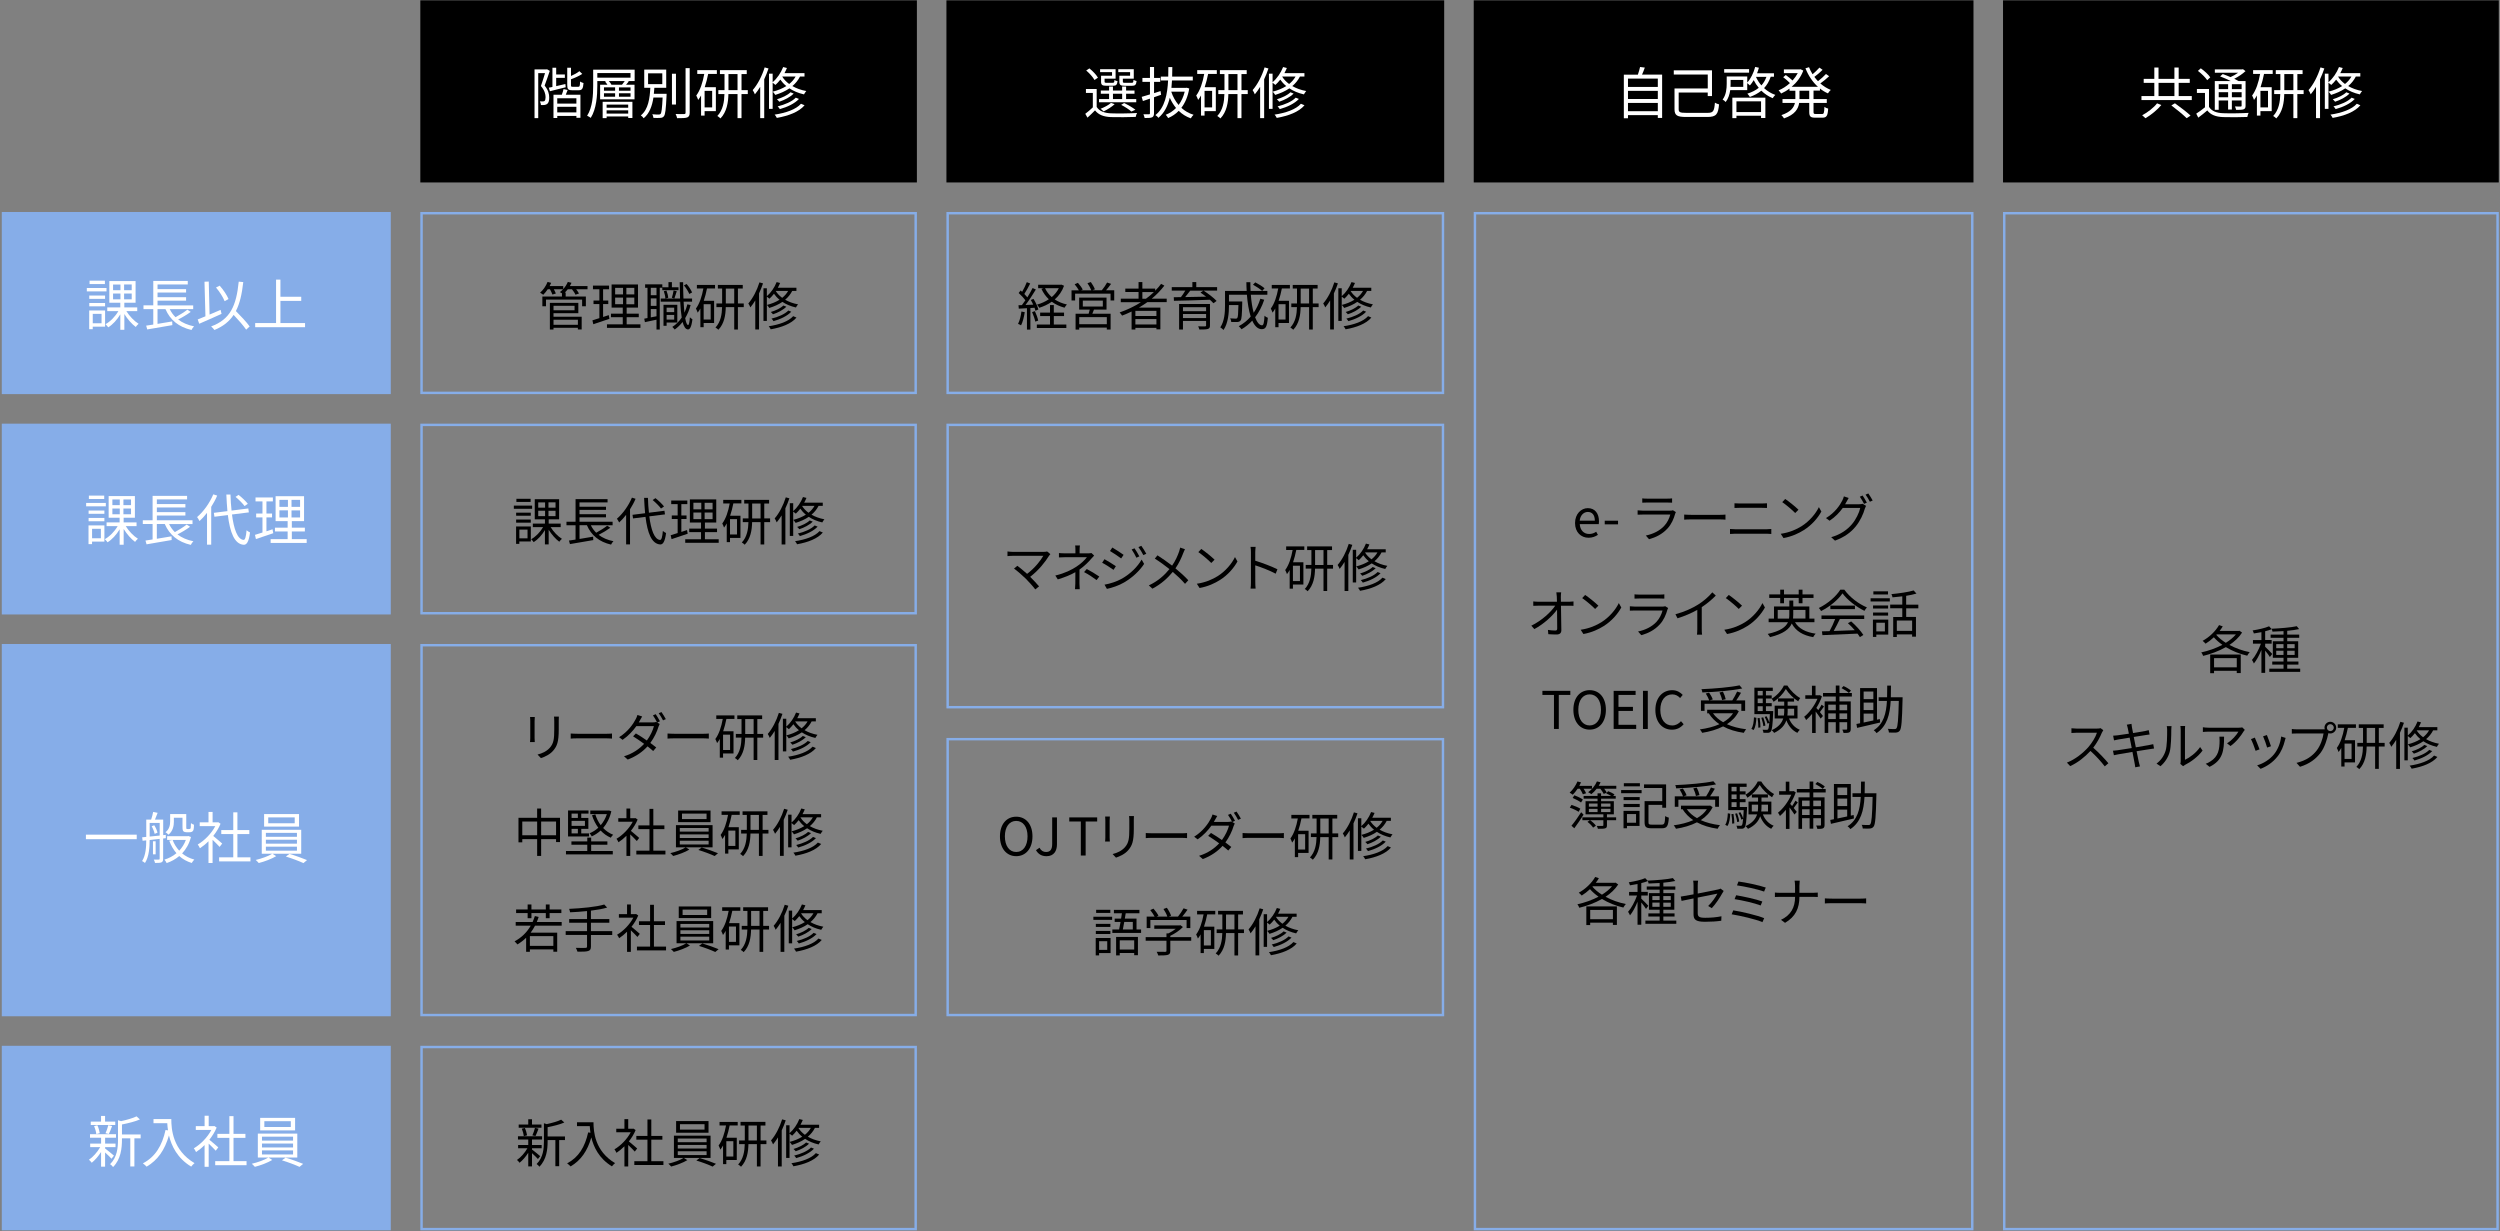 <?xml version="1.0" encoding="UTF-8"?>
<svg id="_レイヤー_1" data-name="レイヤー 1" xmlns="http://www.w3.org/2000/svg" viewBox="0 0 1025.75 505.19">
  <rect x="0" y="0" width="1025.75" height="505.19" fill="#808080" stroke="none"/>
  <defs>
    <style>
      .cls-1 {
        fill: #fff;
      }

      .cls-2 {
        stroke: #000;
      }

      .cls-2, .cls-3, .cls-4 {
        stroke-miterlimit: 10;
      }

      .cls-3 {
        fill: #86ade8;
      }

      .cls-3, .cls-4 {
        stroke: #86ade8;
      }

      .cls-4 {
        fill: none;
      }
    </style>
  </defs>
  <rect class="cls-2" x="172.96" y=".64" width="202.74" height="73.72"/>
  <rect class="cls-2" x="388.82" y=".64" width="203.23" height="73.72"/>
  <rect class="cls-2" x="605.17" y=".64" width="204.05" height="73.72"/>
  <rect class="cls-2" x="822.34" y=".64" width="202.41" height="73.72"/>
  <rect class="cls-3" x="1.23" y="87.48" width="158.61" height="73.72"/>
  <rect class="cls-4" x="172.96" y="87.48" width="202.74" height="73.72"/>
  <rect class="cls-4" x="388.82" y="87.48" width="203.23" height="73.72"/>
  <rect class="cls-3" x="1.23" y="174.33" width="158.61" height="77.28"/>
  <rect class="cls-4" x="172.96" y="174.33" width="202.74" height="77.28"/>
  <rect class="cls-4" x="388.82" y="174.33" width="203.23" height="115.83"/>
  <rect class="cls-3" x="1.23" y="264.73" width="158.61" height="151.74"/>
  <rect class="cls-4" x="172.96" y="264.73" width="202.74" height="151.74"/>
  <rect class="cls-4" x="388.82" y="303.28" width="203.23" height="113.19"/>
  <rect class="cls-3" x="1.23" y="429.59" width="158.61" height="74.71"/>
  <rect class="cls-4" x="172.96" y="429.59" width="202.74" height="74.71"/>
  <rect class="cls-4" x="605.17" y="87.48" width="204.05" height="416.82"/>
  <rect class="cls-4" x="822.34" y="87.48" width="202.41" height="416.82"/>
  <g>
    <path class="cls-1" d="m43.7,119.57h-8.08v-1.4h8.08v1.4Zm-.57,14.45h-5.08v1.06h-1.45v-7.69h6.52v6.64Zm-.02-11.39h-6.48v-1.36h6.48v1.36Zm-6.48,1.68h6.48v1.38h-6.48v-1.38Zm6.41-7.76h-6.29v-1.38h6.29v1.38Zm-4.98,12.24v3.86h3.61v-3.86h-3.61Zm13.8-1.12c1.24,2.02,3.24,4.11,5.01,5.19-.37.3-.92.9-1.17,1.29-1.61-1.17-3.4-3.22-4.68-5.3v6.47h-1.65v-6.34c-1.31,2.21-3.12,4.2-4.96,5.33-.25-.37-.78-.99-1.13-1.29,1.98-1.08,4.02-3.17,5.28-5.35h-4.55v-1.54h5.35v-1.91h-4.5v-8.89h10.77v8.89h-4.62v1.91h5.3v1.54h-4.46Zm-5.47-8.59h3.03v-2.34h-3.03v2.34Zm0,3.74h3.03v-2.37h-3.03v2.37Zm7.65-6.09h-3.12v2.34h3.12v-2.34Zm0,3.72h-3.12v2.37h3.12v-2.37Z"/>
    <path class="cls-1" d="m78.26,127.96c-1.54,1.12-3.49,2.3-5.17,3.12,1.75,1.35,3.93,2.3,6.54,2.82-.37.32-.85,1.03-1.06,1.49-5.26-1.22-8.75-4.09-10.68-8.56h-3.26v6.06c1.91-.32,4-.67,6.02-1.01l.07,1.52c-3.65.64-7.58,1.31-10.31,1.77l-.44-1.56c.83-.11,1.84-.28,2.92-.44v-6.34h-4.02v-1.54h4.02v-10.01h14.15v1.45h-12.4v1.91h11.71v1.4h-11.71v1.91h11.71v1.4h-11.71v1.95h14.63v1.54h-9.62c.6,1.24,1.38,2.34,2.37,3.31,1.63-.9,3.65-2.11,4.85-3.1l1.4.92Z"/>
    <path class="cls-1" d="m90.9,128.78c-3.17,1.45-6.64,2.96-9.16,4.06l-.62-1.77c.9-.34,1.97-.78,3.17-1.29l-.39-14.19,1.75-.07.34,13.55c1.47-.62,3.01-1.29,4.52-1.93l.39,1.63Zm10.1,6.48c-1.06-1.58-3.19-4-5.14-6.06-1.79,2.71-4.29,4.71-7.88,6.2-.23-.34-.94-1.12-1.35-1.47,7.88-2.89,10.31-8.45,11.32-18.37l1.86.18c-.55,4.91-1.42,8.82-3.03,11.89,2.04,2.07,4.48,4.62,5.65,6.32l-1.42,1.31Zm-8.84-11.69c-.62-1.58-2.09-3.93-3.54-5.6l1.52-.76c1.52,1.68,2.99,3.93,3.63,5.49l-1.61.87Z"/>
    <path class="cls-1" d="m125.16,132.55v1.7h-20.46v-1.7h8.57v-17.82h1.79v7.03h8.54v1.7h-8.54v9.09h10.1Z"/>
  </g>
  <g>
    <path class="cls-1" d="m225.57,29.09c-.62,1.86-1.4,4.18-2.11,6.04,1.54,1.86,1.88,3.51,1.88,4.91.02,1.22-.25,2.18-.85,2.62-.3.23-.69.34-1.12.41-.41.05-.94.05-1.42.02-.02-.44-.18-1.06-.44-1.49.48.02.9.04,1.19.02.3,0,.53-.07.71-.16.32-.28.44-.92.44-1.61-.02-1.22-.39-2.78-1.91-4.55.6-1.68,1.22-3.72,1.68-5.28h-2.78v18.44h-1.52v-19.98h4.89l.23-.07,1.13.67Zm6.54,6.71c-2.27.57-4.64,1.19-6.48,1.63l-.46-1.45c.46-.09.94-.18,1.49-.3v-7.88h1.54v2.76h3.56v1.4h-3.56v3.38c1.19-.28,2.48-.57,3.77-.87l.14,1.33Zm.8,1.12c-.25.67-.53,1.36-.78,1.95h6.02v9.46h-1.65v-.76h-7.85v.85h-1.56v-9.55h3.42c.28-.76.57-1.65.71-2.32l1.7.37Zm3.58,3.4h-7.85v2.18h7.85v-2.18Zm0,5.81v-2.3h-7.85v2.3h7.85Zm.78-10.52c.55,0,.69-.28.73-2.16.34.25.96.5,1.42.62-.18,2.37-.62,2.96-2,2.96h-2.57c-1.72,0-2.11-.41-2.11-2.11v-7.12h1.54v3.38c1.31-.57,2.64-1.31,3.44-1.98l1.19,1.13c-1.31.85-3.05,1.63-4.64,2.2v2.39c0,.6.09.69.76.69h2.23Z"/>
    <path class="cls-1" d="m260.4,33.25h-2.87l.48.16c-.37.48-.76.94-1.15,1.36h3.49v5.99h-14.12v-5.99h3.01c-.28-.46-.64-.92-1.01-1.31l.55-.21h-3.7v1.97c0,3.88-.34,9.44-2.69,13.14-.32-.25-1.06-.69-1.49-.87,2.27-3.56,2.48-8.59,2.48-12.26v-6.64h17.02v4.66Zm-1.7-3.28h-13.62v1.91h13.62v-1.91Zm-11.44,11.8h12.22v6.66h-1.72v-.64h-8.86v.69h-1.63v-6.71Zm.55-4.55h4.57v-1.38h-4.57v1.38Zm0,2.46h4.57v-1.42h-4.57v1.42Zm1.08,3.24v1.29h8.86v-1.29h-8.86Zm8.86,3.7v-1.36h-8.86v1.36h8.86Zm-2.55-11.85c.37-.44.8-1.03,1.15-1.52h-6.57c.46.48.9,1.06,1.1,1.52h4.32Zm3.51,1.08h-4.75v1.38h4.75v-1.38Zm0,2.41h-4.75v1.42h4.75v-1.42Z"/>
    <path class="cls-1" d="m273.51,38.48s-.02.53-.02.73c-.28,5.72-.5,7.81-1.12,8.52-.39.46-.78.6-1.47.64-.57.07-1.7.05-2.8,0-.05-.46-.21-1.1-.48-1.49,1.13.12,2.21.12,2.62.12.39,0,.57-.05.78-.25.41-.46.64-2.2.85-6.73h-3.77c-.5,3.33-1.58,6.5-4,8.5-.23-.37-.76-.92-1.17-1.17,3.12-2.48,3.67-7.16,3.9-11.32h-2.5v-7.46h9.02v7.46h-4.87c-.05.8-.12,1.63-.21,2.46h5.24Zm-7.6-3.97h5.83v-4.41h-5.83v4.41Zm11.44,8.38h-1.65v-12.63h1.65v12.63Zm5.63-14.93v18.26c0,1.15-.32,1.68-1.03,1.97-.76.28-2.04.3-4.13.3-.09-.46-.34-1.24-.62-1.72,1.61.07,3.05.05,3.49.02.41,0,.6-.14.6-.57v-18.26h1.7Z"/>
    <path class="cls-1" d="m286.09,28.77h8.04v1.56h-3.56c-.37,1.88-.85,3.74-1.42,5.44h4.57v9.83h-4.62v1.84h-1.45v-8.27c-.37.67-.76,1.29-1.19,1.84-.11-.39-.5-1.36-.78-1.81,1.61-2.16,2.66-5.37,3.28-8.86h-2.87v-1.56Zm6.11,8.52h-3.1v6.78h3.1v-6.78Zm14.61,1.31h-2.57v9.87h-1.63v-9.87h-3.74c-.07,3.49-.67,7.3-3.26,9.99-.28-.3-.9-.78-1.29-.99,2.34-2.46,2.85-5.92,2.92-9h-2.5v-1.63h2.53v-6.59h-1.88v-1.61h11v1.61h-2.14v6.59h2.57v1.63Zm-4.2-1.63v-6.59h-3.72v6.59h3.72Z"/>
    <path class="cls-1" d="m315.33,28.08c-.51,1.52-1.1,3.01-1.77,4.43v15.96h-1.65v-12.84c-.69,1.12-1.42,2.18-2.18,3.08-.14-.41-.6-1.33-.9-1.74,2-2.27,3.81-5.76,4.91-9.32l1.58.44Zm12.91,3.33c-.78,1.54-1.84,2.83-3.12,3.9,1.56.92,3.47,1.63,5.7,2.04-.3.34-.73.96-.94,1.38-2.37-.53-4.36-1.4-5.97-2.48-1.7,1.17-3.67,2.02-5.81,2.69-.21-.34-.71-1.01-1.03-1.33,2.07-.53,3.95-1.29,5.56-2.3-1.03-.83-1.84-1.75-2.46-2.64-.64.83-1.31,1.56-2,2.18-.23-.23-.78-.67-1.15-.92v10.75h-1.49v-14.44h1.49v3.49c1.79-1.52,3.4-3.84,4.32-6.22l1.54.39c-.3.71-.62,1.42-1.01,2.11h8.22v1.4h-1.84Zm1.88,11.78c-2.27,2.71-6.54,4.34-11.39,5.19-.18-.41-.57-1.01-.9-1.35,4.62-.69,8.77-2.14,10.82-4.46l1.47.62Zm-4.48-4.8c-1.4,1.45-3.74,2.64-5.9,3.35-.25-.3-.62-.73-.96-1.01,2.04-.6,4.34-1.65,5.56-2.87l1.31.53Zm2.18,2.2c-1.77,1.91-4.8,3.33-7.85,4.18-.21-.34-.57-.85-.9-1.12,2.89-.69,5.9-1.97,7.44-3.58l1.31.53Zm-6.84-9.12c.64,1.06,1.58,2.07,2.82,2.99,1.08-.85,1.97-1.86,2.64-3.05h-5.42l-.05.07Z"/>
  </g>
  <g>
    <path d="m241.07,118.68h-4.67c.47.6.92,1.26,1.15,1.75l-1.45.49c-.23-.62-.83-1.49-1.43-2.24h-1.71c-.38.49-.79.94-1.19,1.34h.32v1.66h8.29v3.99h-1.54v-2.73h-14.82v2.73h-1.49v-3.99h8.04v-1.34c-.3-.19-.64-.38-.87-.49.47-.34.92-.72,1.32-1.17h-3.79c.36.62.68,1.28.83,1.75l-1.41.43c-.17-.58-.6-1.43-1-2.17h-.92c-.58.87-1.22,1.64-1.83,2.26-.3-.23-.92-.66-1.3-.85,1.28-1.11,2.43-2.77,3.07-4.43l1.47.38c-.17.45-.38.9-.62,1.32h5.58v1.24c.79-.87,1.45-1.88,1.88-2.94l1.51.36c-.19.45-.41.92-.66,1.34h7.23v1.32Zm-13.96,11.28h11.55v5.22h-1.56v-.68h-10v.72h-1.49v-10.96h11.68v4.24h-10.19v1.45Zm0-4.48v1.81h8.63v-1.81h-8.63Zm0,5.71v2.07h10v-2.07h-10Z"/>
    <path d="m250.04,130.81c-2.28.77-4.71,1.6-6.61,2.22l-.36-1.6c.79-.24,1.77-.53,2.86-.9v-5.76h-2.41v-1.47h2.41v-4.62h-2.64v-1.49h6.61v1.49h-2.45v4.62h2.13v1.47h-2.13v5.29l2.32-.77.28,1.51Zm12.73,2.26v1.45h-13.73v-1.45h6.48v-2.92h-4.84v-1.45h4.84v-2.49h-4.58v-9.49h10.83v9.49h-4.65v2.49h4.97v1.45h-4.97v2.92h5.65Zm-10.38-12.28h3.24v-2.69h-3.24v2.69Zm0,4.03h3.24v-2.71h-3.24v2.71Zm7.87-6.71h-3.26v2.69h3.26v-2.69Zm0,4.01h-3.26v2.71h3.26v-2.71Z"/>
    <path d="m270.7,118.09v17.12h-1.34v-4.05c-1.71.38-3.39.75-4.75,1.02l-.28-1.43,1.34-.26v-12.41h-.98v-1.43h7.06v1.21h2.52v-2.09h1.41v2.09h2.71v1.21h-6.65v-1h-1.02Zm-1.34,0h-2.34v3.03h2.34v-3.03Zm0,4.35h-2.34v3.05h2.34v-3.05Zm0,7.33v-2.96h-2.34v3.41l2.34-.45Zm14-4.6c-.53,2-1.28,3.79-2.22,5.35.3,1.77.7,2.81,1.19,2.84.32,0,.6-1.19.73-3.18.23.3.81.68,1.04.81-.38,3.33-1.13,4.2-1.81,4.18-1-.02-1.73-1.15-2.22-3.07-.94,1.21-2.03,2.26-3.24,3.11-.17-.26-.68-.81-.98-1.07,1.53-.98,2.81-2.26,3.86-3.84-.3-1.79-.49-4.01-.62-6.52h-7.99v-1.3h7.93c-.08-2.07-.13-4.33-.15-6.69h1.41c0,2.34.04,4.63.13,6.69h3.54v1.3h-3.47c.09,1.68.19,3.2.34,4.52.49-1.07.89-2.2,1.19-3.43l1.34.3Zm-9.85,7.16v1.34h-1.28v-8.61h5.67v7.27h-4.39Zm-.06-13.09c.38.92.68,2.15.72,2.96l-1.17.28c-.02-.81-.3-2.05-.64-3l1.09-.24Zm.06,7.01v1.83h3.11v-1.83h-3.11Zm3.11,4.88v-1.9h-3.11v1.9h3.11Zm-.96-8.95c.26-.81.58-2.11.72-2.98l1.3.28c-.34,1.02-.7,2.22-.98,2.98l-1.04-.28Zm7.16-1.56c-.38-.98-1.3-2.45-2.2-3.52l1.09-.58c.94,1.04,1.85,2.49,2.26,3.47l-1.15.62Z"/>
    <path d="m285.92,116.91h7.46v1.45h-3.3c-.34,1.75-.79,3.47-1.32,5.05h4.24v9.12h-4.29v1.71h-1.34v-7.67c-.34.62-.7,1.19-1.11,1.71-.11-.36-.47-1.26-.72-1.68,1.49-2,2.47-4.99,3.05-8.23h-2.66v-1.45Zm5.67,7.91h-2.88v6.29h2.88v-6.29Zm13.56,1.21h-2.39v9.17h-1.51v-9.17h-3.47c-.06,3.24-.62,6.78-3.03,9.27-.26-.28-.83-.72-1.19-.92,2.17-2.28,2.64-5.5,2.71-8.36h-2.32v-1.51h2.34v-6.12h-1.75v-1.49h10.21v1.49h-1.98v6.12h2.39v1.51Zm-3.9-1.51v-6.12h-3.45v6.12h3.45Z"/>
    <path d="m313.07,116.27c-.47,1.41-1.02,2.79-1.64,4.11v14.81h-1.54v-11.92c-.64,1.04-1.32,2.03-2.02,2.86-.13-.38-.55-1.24-.83-1.62,1.85-2.11,3.54-5.35,4.56-8.65l1.47.41Zm11.98,3.09c-.72,1.43-1.71,2.62-2.9,3.62,1.45.85,3.22,1.51,5.29,1.9-.28.32-.68.89-.87,1.28-2.2-.49-4.05-1.3-5.54-2.3-1.58,1.09-3.41,1.88-5.39,2.49-.19-.32-.66-.94-.96-1.24,1.92-.49,3.67-1.19,5.16-2.13-.96-.77-1.71-1.62-2.28-2.45-.6.77-1.22,1.45-1.85,2.03-.21-.21-.73-.62-1.07-.85v9.98h-1.39v-13.41h1.39v3.24c1.66-1.41,3.16-3.56,4.01-5.78l1.43.36c-.28.66-.58,1.32-.94,1.96h7.63v1.3h-1.71Zm1.75,10.94c-2.11,2.52-6.08,4.03-10.57,4.82-.17-.38-.53-.94-.83-1.26,4.28-.64,8.14-1.98,10.04-4.14l1.36.58Zm-4.16-4.46c-1.3,1.34-3.47,2.45-5.48,3.11-.23-.28-.58-.68-.9-.94,1.9-.55,4.03-1.54,5.16-2.66l1.22.49Zm2.02,2.05c-1.64,1.77-4.46,3.09-7.29,3.88-.19-.32-.53-.79-.83-1.04,2.69-.64,5.48-1.83,6.91-3.32l1.21.49Zm-6.35-8.46c.6.98,1.47,1.92,2.62,2.77,1-.79,1.83-1.73,2.45-2.84h-5.03l-.04.06Z"/>
  </g>
  <g>
    <path d="m420.45,128.08c-.3,2-.81,4.05-1.51,5.41-.26-.19-.9-.49-1.24-.6.7-1.3,1.15-3.2,1.39-5.07l1.36.26Zm2.32-1.71v8.87h-1.41v-8.78c-1.21.06-2.37.13-3.35.19l-.13-1.41,1.41-.06c.45-.58.94-1.26,1.41-1.96-.66-.94-1.77-2.13-2.75-3l.81-1.04c.21.17.41.36.62.55.73-1.19,1.47-2.79,1.92-3.96l1.39.55c-.72,1.41-1.62,3.09-2.41,4.29.47.47.9.96,1.24,1.39.83-1.32,1.6-2.69,2.15-3.82l1.34.6c-1.21,2.02-2.83,4.52-4.24,6.35l3.16-.13c-.3-.66-.64-1.34-1-1.92l1.11-.45c.87,1.36,1.73,3.2,2,4.35l-1.19.53c-.08-.36-.21-.79-.38-1.24l-1.68.11Zm1.85,1.3c.58,1.22,1.15,2.83,1.36,3.88l-1.21.4c-.21-1.07-.75-2.66-1.3-3.9l1.15-.38Zm7.76,5.48h5.14v1.43h-12.11v-1.43h5.41v-3.47h-4.05v-1.43h4.05v-3.07h1.56v3.07h4.2v1.43h-4.2v3.47Zm4.2-15.9c-.83,2.32-2.15,4.16-3.82,5.61,1.43.96,3.11,1.66,4.99,2.07-.32.34-.75.92-.98,1.32-1.96-.53-3.73-1.34-5.22-2.45-1.53,1.09-3.3,1.9-5.14,2.49-.21-.4-.6-.98-.92-1.3,1.73-.49,3.39-1.22,4.84-2.2-1.26-1.19-2.28-2.62-3.03-4.26l.85-.28h-2.2v-1.41h9.25l.3-.06,1.07.47Zm-7.8,1c.64,1.39,1.58,2.62,2.75,3.65,1.19-1.02,2.2-2.24,2.9-3.65h-5.65Z"/>
    <path d="m457.17,119.11v4.16h-1.51v-2.79h-14.54v2.79h-1.47v-4.16h3c-.4-.75-1.11-1.73-1.73-2.47l1.34-.6c.77.83,1.62,2,1.98,2.77l-.64.3h4.16c-.3-.83-.98-2.03-1.58-2.92l1.39-.47c.64.89,1.39,2.17,1.66,2.98l-1.04.4h3.88c.77-.92,1.68-2.24,2.17-3.18l1.64.55c-.64.89-1.39,1.85-2.07,2.62h3.35Zm-8.31,7.91c-.21.6-.45,1.17-.68,1.71h7.5v6.48h-1.56v-.79h-11.32v.81h-1.49v-6.5h5.35c.15-.53.34-1.15.47-1.71h-4.35v-4.92h11.23v4.92h-5.16Zm5.27,3.09h-11.32v2.9h11.32v-2.9Zm-9.85-4.33h8.21v-2.45h-8.21v2.45Z"/>
    <path d="m470.73,123.99c-1.11.79-2.26,1.53-3.43,2.22h8.8v8.91h-1.62v-.6h-8.63v.68h-1.56v-7.38c-1.28.62-2.6,1.19-3.9,1.68-.19-.34-.7-.98-1-1.3,3.09-1.09,6.08-2.49,8.76-4.22h-8.29v-1.43h7.29v-2.73h-5.44v-1.41h5.44v-2.67h1.56v2.67h5.26v.87c.9-.89,1.71-1.83,2.43-2.81l1.34.72c-1.49,1.96-3.24,3.75-5.18,5.35h6.14v1.43h-7.97Zm3.75,3.56h-8.63v2.11h8.63v-2.11Zm0,5.58v-2.22h-8.63v2.22h8.63Zm-4.28-10.57c1.15-.85,2.24-1.77,3.24-2.73h-4.73v2.73h1.49Z"/>
    <path d="m499.37,119.24h-5.56c1.9,1.19,4.2,2.98,5.37,4.24l-1.32.94c-.36-.43-.87-.92-1.45-1.43-5.35.21-11.02.36-14.75.43l-.06-1.47,2.94-.04c.62-.81,1.3-1.81,1.79-2.67h-5.56v-1.43h8.46v-2.07h1.6v2.07h8.55v1.43Zm-2.92,14.28c0,.85-.21,1.26-.87,1.45-.68.21-1.77.23-3.47.23-.09-.38-.32-.94-.51-1.3,1.24.02,2.47.02,2.83.02.32-.02.43-.11.43-.4v-1.83h-9.49v3.52h-1.58v-10.49h12.66v8.8Zm-11.08-7.48v1.64h9.49v-1.64h-9.49Zm9.49,4.46v-1.66h-9.49v1.66h9.49Zm-6.5-11.25c-.64.87-1.39,1.81-2.09,2.64,2.62-.04,5.63-.11,8.61-.17-.77-.6-1.58-1.19-2.32-1.68l1.19-.79h-5.39Z"/>
    <path d="m518.72,122.97c-.92,2.75-2.17,5.18-3.75,7.21.79,2.09,1.77,3.3,2.86,3.3.6,0,.85-1.11,1-3.94.36.36.94.72,1.36.85-.3,3.62-.87,4.67-2.49,4.67s-2.92-1.3-3.9-3.5c-1.28,1.38-2.75,2.58-4.39,3.54-.23-.32-.79-.96-1.15-1.26,1.9-1.02,3.54-2.35,4.9-3.94-.77-2.41-1.28-5.54-1.56-8.97h-7.35v2.77h5.44v.68c-.11,4.78-.23,6.57-.68,7.12-.32.41-.68.55-1.28.62-.53.04-1.49.04-2.54,0-.02-.49-.19-1.09-.45-1.49.98.08,1.9.11,2.26.11.3,0,.51-.04.64-.23.3-.32.41-1.66.49-5.33h-3.88v.17c0,2.98-.32,7.27-2.24,10.04-.28-.32-.96-.87-1.32-1.07,1.75-2.6,1.94-6.25,1.94-9v-5.95h8.89c-.09-1.17-.11-2.37-.13-3.58h1.64c0,1.24.02,2.43.09,3.58h6.88v1.56h-6.78c.21,2.83.6,5.37,1.17,7.4,1.15-1.68,2.07-3.6,2.73-5.76l1.6.41Zm-3.69-7.12c1.32.66,2.98,1.68,3.82,2.43l-.98,1.09c-.81-.75-2.43-1.83-3.77-2.56l.94-.96Z"/>
    <path d="m521.79,116.91h7.46v1.45h-3.3c-.34,1.75-.79,3.47-1.32,5.05h4.24v9.12h-4.29v1.71h-1.34v-7.67c-.34.62-.7,1.19-1.11,1.71-.11-.36-.47-1.26-.72-1.68,1.49-2,2.47-4.99,3.05-8.23h-2.66v-1.45Zm5.67,7.91h-2.88v6.29h2.88v-6.29Zm13.56,1.21h-2.39v9.17h-1.51v-9.17h-3.47c-.06,3.24-.62,6.78-3.03,9.27-.26-.28-.83-.72-1.19-.92,2.17-2.28,2.64-5.5,2.71-8.36h-2.32v-1.51h2.34v-6.12h-1.75v-1.49h10.21v1.49h-1.98v6.12h2.39v1.51Zm-3.9-1.51v-6.12h-3.45v6.12h3.45Z"/>
    <path d="m548.94,116.27c-.47,1.41-1.02,2.79-1.64,4.11v14.81h-1.54v-11.92c-.64,1.04-1.32,2.03-2.02,2.86-.13-.38-.55-1.24-.83-1.62,1.85-2.11,3.54-5.35,4.56-8.65l1.47.41Zm11.98,3.09c-.72,1.43-1.71,2.62-2.9,3.62,1.45.85,3.22,1.51,5.29,1.9-.28.32-.68.89-.87,1.28-2.2-.49-4.05-1.3-5.54-2.3-1.58,1.09-3.41,1.88-5.39,2.49-.19-.32-.66-.94-.96-1.24,1.92-.49,3.67-1.19,5.16-2.13-.96-.77-1.71-1.62-2.28-2.45-.6.77-1.22,1.45-1.85,2.03-.21-.21-.73-.62-1.07-.85v9.98h-1.39v-13.41h1.39v3.24c1.66-1.41,3.16-3.56,4.01-5.78l1.43.36c-.28.66-.58,1.32-.94,1.96h7.63v1.3h-1.71Zm1.75,10.94c-2.11,2.52-6.08,4.03-10.57,4.82-.17-.38-.53-.94-.83-1.26,4.28-.64,8.14-1.98,10.04-4.14l1.36.58Zm-4.16-4.46c-1.3,1.34-3.47,2.45-5.48,3.11-.23-.28-.58-.68-.9-.94,1.9-.55,4.03-1.54,5.16-2.66l1.22.49Zm2.02,2.05c-1.64,1.77-4.46,3.09-7.29,3.88-.19-.32-.53-.79-.83-1.04,2.69-.64,5.48-1.83,6.91-3.32l1.21.49Zm-6.35-8.46c.6.98,1.47,1.92,2.62,2.77,1-.79,1.83-1.73,2.45-2.84h-5.03l-.04.06Z"/>
  </g>
  <g>
    <path d="m430.44,228.01c-1.54,2.49-4.24,5.97-7.76,8.66,1.28,1.28,2.79,2.88,3.65,3.92l-1.56,1.24c-.79-1.09-2.49-2.96-3.84-4.35-1.28-1.28-3.75-3.41-4.88-4.2l1.38-1.13c.79.58,2.54,2,3.99,3.3,3.13-2.34,5.58-5.48,6.65-7.4h-12.53c-.83,0-1.75.08-2.17.13v-1.92c.6.08,1.43.17,2.17.17h12.7c.6,0,1.09-.06,1.39-.17l1.34,1.09c-.21.23-.4.47-.53.66Z"/>
    <path d="m442.96,225.67v1.36h3.52c.49,0,.98-.02,1.34-.13l1.11,1.07c-.38.4-.85.89-1.19,1.28-1.07,1.28-2.86,3.07-4.82,4.43,0,1.75-.02,4.3-.02,5.73,0,.75.06,1.68.11,2.34h-1.94c.06-.62.13-1.6.13-2.34,0-1.24.02-3.2.02-4.65-1.98,1.15-4.33,2.09-7.21,2.96l-1.02-1.58c4.03-.96,6.69-2.37,8.63-3.62,1.9-1.21,3.6-2.9,4.33-3.9h-8.85c-.75,0-1.96.04-2.62.09v-1.79c.68.08,1.88.11,2.58.11h4.18v-1.36c0-.6-.02-1.41-.11-1.88h1.96c-.08.47-.13,1.28-.13,1.88Zm1.83,9.06l1.11-1.26c2,1.07,3.16,1.75,5.14,3.09l-1.11,1.45c-1.85-1.36-3.13-2.22-5.14-3.28Z"/>
    <path d="m457.84,232.32l-.96,1.49c-1.07-.77-3.37-2.26-4.67-2.92l.96-1.45c1.26.68,3.75,2.22,4.67,2.88Zm2.49,5.1c3.54-2.03,6.35-4.82,8.08-7.82l1.02,1.77c-1.85,2.86-4.8,5.61-8.21,7.61-2.13,1.26-5.07,2.24-7.06,2.64l-.98-1.73c2.32-.41,4.99-1.26,7.14-2.47Zm.68-9.76l-1,1.47c-1.02-.79-3.35-2.32-4.58-3.05l.96-1.43c1.26.7,3.71,2.35,4.63,3.01Zm6.46.62l-1.21.55c-.53-1.11-1.24-2.39-1.94-3.37l1.17-.49c.53.77,1.49,2.3,1.98,3.3Zm2.86-1.07l-1.21.55c-.58-1.13-1.3-2.34-2.03-3.3l1.19-.51c.58.75,1.51,2.28,2.05,3.26Z"/>
    <path d="m485.49,226.91c-.7,1.88-1.77,4.22-3.2,6.29,1.92,1.58,3.75,3.24,5.27,4.88l-1.34,1.47c-1.58-1.81-3.2-3.33-5.03-4.9-2,2.41-4.65,4.95-8.36,6.88l-1.47-1.34c3.73-1.75,6.35-4.11,8.46-6.69-1.58-1.28-3.96-3.03-6.01-4.31l1.11-1.34c1.83,1.17,4.31,2.92,5.99,4.22,1.39-1.98,2.26-4.01,2.9-5.82.15-.43.34-1.11.43-1.58l1.96.68c-.23.38-.53,1.11-.7,1.56Z"/>
    <path d="m499.59,236.41c3.28-2.07,5.88-5.22,7.12-7.85l1.02,1.81c-1.45,2.66-3.94,5.56-7.16,7.59-2.13,1.34-4.82,2.64-8.38,3.3l-1.13-1.75c3.73-.55,6.5-1.85,8.53-3.11Zm-1.26-6.76l-1.34,1.34c-1.07-1.11-3.73-3.39-5.31-4.46l1.21-1.3c1.51,1,4.24,3.22,5.44,4.41Z"/>
    <path d="m513.26,226.59c0-.6-.04-1.56-.17-2.22h2.09c-.06.66-.15,1.58-.15,2.22v3.47c2.81.85,6.86,2.39,9.1,3.52l-.72,1.81c-2.32-1.26-6.01-2.69-8.38-3.43.02,3.2.02,6.42.02,7.03,0,.66.04,1.81.13,2.52h-2.07c.11-.68.15-1.73.15-2.52v-12.41Z"/>
    <path d="m527.7,224.2h7.46v1.45h-3.3c-.34,1.75-.79,3.47-1.32,5.05h4.24v9.12h-4.29v1.71h-1.34v-7.67c-.34.62-.7,1.19-1.11,1.71-.11-.36-.47-1.26-.72-1.68,1.49-2,2.47-4.99,3.05-8.23h-2.66v-1.45Zm5.67,7.91h-2.88v6.29h2.88v-6.29Zm13.56,1.21h-2.39v9.17h-1.51v-9.17h-3.47c-.06,3.24-.62,6.78-3.03,9.27-.26-.28-.83-.72-1.19-.92,2.17-2.28,2.64-5.5,2.71-8.36h-2.32v-1.51h2.34v-6.12h-1.75v-1.49h10.21v1.49h-1.98v6.12h2.39v1.51Zm-3.9-1.51v-6.12h-3.45v6.12h3.45Z"/>
    <path d="m554.86,223.56c-.47,1.41-1.02,2.79-1.64,4.11v14.81h-1.54v-11.92c-.64,1.04-1.32,2.03-2.02,2.86-.13-.38-.55-1.24-.83-1.62,1.85-2.11,3.54-5.35,4.56-8.65l1.47.41Zm11.98,3.09c-.72,1.43-1.71,2.62-2.9,3.62,1.45.85,3.22,1.51,5.29,1.9-.28.32-.68.89-.87,1.28-2.2-.49-4.05-1.3-5.54-2.3-1.58,1.09-3.41,1.88-5.39,2.49-.19-.32-.66-.94-.96-1.24,1.92-.49,3.67-1.19,5.16-2.13-.96-.77-1.71-1.62-2.28-2.45-.6.77-1.22,1.45-1.85,2.03-.21-.21-.73-.62-1.07-.85v9.98h-1.39v-13.41h1.39v3.24c1.66-1.41,3.16-3.56,4.01-5.78l1.43.36c-.28.66-.58,1.32-.94,1.96h7.63v1.3h-1.71Zm1.75,10.94c-2.11,2.52-6.08,4.03-10.57,4.82-.17-.38-.53-.94-.83-1.26,4.28-.64,8.14-1.98,10.04-4.14l1.36.58Zm-4.16-4.46c-1.3,1.34-3.47,2.45-5.48,3.11-.23-.28-.58-.68-.9-.94,1.9-.55,4.03-1.54,5.16-2.66l1.22.49Zm2.02,2.05c-1.64,1.77-4.46,3.09-7.29,3.88-.19-.32-.53-.79-.83-1.04,2.69-.64,5.48-1.83,6.91-3.32l1.21.49Zm-6.35-8.46c.6.98,1.47,1.92,2.62,2.77,1-.79,1.83-1.73,2.45-2.84h-5.03l-.04.06Z"/>
  </g>
  <g>
    <path d="m646.24,214.59c0-3.75,2.54-6.1,5.22-6.1,2.94,0,4.6,2.13,4.6,5.44,0,.43-.04.83-.08,1.11h-7.8c.13,2.47,1.64,4.05,3.84,4.05,1.13,0,2.05-.34,2.9-.92l.7,1.28c-1.02.66-2.26,1.19-3.84,1.19-3.07,0-5.54-2.24-5.54-6.05Zm8.12-.96c0-2.32-1.07-3.58-2.88-3.58-1.64,0-3.09,1.32-3.33,3.58h6.2Z"/>
    <path d="m658.42,213.65h5.46v1.49h-5.46v-1.49Z"/>
    <path d="m687.34,210.73c-.58,2.11-1.53,4.33-3.11,6.05-2.24,2.45-4.9,3.71-7.63,4.46l-1.32-1.51c3.03-.62,5.69-1.98,7.5-3.9,1.3-1.36,2.15-3.18,2.54-4.71h-11.32c-.51,0-1.32.02-2.09.06v-1.79c.79.09,1.51.13,2.09.13h11.23c.49,0,.94-.04,1.17-.17l1.21.77c-.11.19-.23.47-.28.62Zm-11.6-6.14h8.38c.68,0,1.43-.02,1.94-.11v1.77c-.51-.04-1.24-.06-1.96-.06h-8.36c-.66,0-1.34.02-1.92.06v-1.77c.55.09,1.24.11,1.92.11Z"/>
    <path d="m693.98,211.24h11.68c1.07,0,1.83-.06,2.3-.11v2.09c-.43-.02-1.32-.11-2.28-.11h-11.7c-1.17,0-2.3.04-2.96.11v-2.09c.64.04,1.77.11,2.96.11Z"/>
    <path d="m712.06,217.15h12.77c.64,0,1.32-.04,1.94-.11v2.05c-.64-.06-1.36-.11-1.94-.11h-12.77c-.77,0-1.51.06-2.24.11v-2.05c.72.04,1.47.11,2.24.11Zm1.71-10.57h9.12c.77,0,1.51-.02,2.11-.08v1.92c-.6-.04-1.41-.06-2.11-.06h-9.12c-.75,0-1.45.04-2.11.06v-1.92c.68.04,1.41.08,2.11.08Z"/>
    <path d="m739.17,215.91c3.28-2.07,5.88-5.22,7.12-7.84l1.02,1.81c-1.45,2.67-3.94,5.56-7.16,7.59-2.13,1.34-4.82,2.64-8.38,3.3l-1.13-1.75c3.73-.55,6.5-1.85,8.53-3.11Zm-1.26-6.76l-1.34,1.34c-1.07-1.11-3.73-3.39-5.31-4.46l1.21-1.3c1.51,1,4.24,3.22,5.44,4.41Z"/>
    <path d="m757.55,206c-.15.3-.32.6-.49.89h5.78c.58,0,1.04-.06,1.39-.19l1.41.85c-.17.3-.38.79-.49,1.13-.58,2.15-1.88,5.03-3.77,7.35-1.94,2.37-4.5,4.31-8.48,5.8l-1.56-1.41c3.92-1.15,6.59-3.07,8.53-5.35,1.64-1.94,2.96-4.71,3.39-6.65h-7.18c-1.3,1.81-3.07,3.71-5.41,5.24l-1.47-1.09c3.67-2.2,5.75-5.31,6.69-7.2.21-.38.53-1.15.66-1.71l1.96.66c-.34.55-.72,1.28-.94,1.66Zm8.42.23l-1.15.51c-.43-.85-1.15-2.15-1.73-2.94l1.13-.49c.53.77,1.3,2.05,1.75,2.92Zm2.39-.87l-1.15.51c-.47-.92-1.17-2.13-1.77-2.92l1.13-.49c.55.79,1.38,2.11,1.79,2.9Z"/>
    <path d="m640.41,244.83c0,.49.02,1.22.04,2.07h3.35c.55,0,1.39-.08,1.81-.13v1.79c-.49-.02-1.24-.04-1.75-.04h-3.39c.06,3.2.13,7.44.15,10.1,0,1.11-.66,1.71-1.94,1.71-1.11,0-2.37-.04-3.41-.13l-.15-1.75c1.02.17,2.22.26,3.01.26.62,0,.79-.28.79-.85,0-1.71-.02-4.88-.06-7.74-1.77,2.52-5.5,5.97-9.32,7.99l-1.24-1.39c4.33-2.11,8.12-5.65,9.81-8.21h-7.01c-.72,0-1.34.02-2,.06v-1.81c.62.06,1.3.13,1.96.13h7.76c-.02-.85-.04-1.58-.06-2.07-.06-.81-.11-1.34-.19-1.79h1.98c-.09.6-.13,1.19-.13,1.79Z"/>
    <path d="m657.08,255.28c3.28-2.07,5.88-5.22,7.12-7.84l1.02,1.81c-1.45,2.66-3.94,5.56-7.16,7.59-2.13,1.34-4.82,2.64-8.38,3.3l-1.13-1.75c3.73-.55,6.5-1.85,8.53-3.11Zm-1.26-6.76l-1.34,1.34c-1.07-1.11-3.73-3.39-5.31-4.46l1.21-1.3c1.51,1,4.24,3.22,5.44,4.41Z"/>
    <path d="m684.16,250.1c-.58,2.11-1.53,4.33-3.11,6.05-2.24,2.45-4.9,3.71-7.63,4.46l-1.32-1.51c3.03-.62,5.69-1.98,7.5-3.9,1.3-1.37,2.15-3.18,2.54-4.71h-11.32c-.51,0-1.32.02-2.09.06v-1.79c.79.08,1.51.13,2.09.13h11.23c.49,0,.94-.04,1.17-.17l1.21.77c-.11.19-.23.47-.28.62Zm-11.6-6.14h8.38c.68,0,1.43-.02,1.94-.11v1.77c-.51-.04-1.24-.06-1.96-.06h-8.36c-.66,0-1.34.02-1.92.06v-1.77c.55.08,1.24.11,1.92.11Z"/>
    <path d="m696.74,248.05c2.22-1.39,4.35-3.24,5.82-5.01l1.43,1.32c-1.62,1.68-3.58,3.3-5.76,4.75v9c0,.81.04,1.85.13,2.28h-2.09c.06-.41.13-1.47.13-2.28v-7.89c-2.24,1.28-5.16,2.56-8.12,3.47l-.85-1.66c3.69-1,6.95-2.49,9.32-3.99Z"/>
    <path d="m716.01,255.28c3.28-2.07,5.88-5.22,7.12-7.84l1.02,1.81c-1.45,2.66-3.94,5.56-7.16,7.59-2.13,1.34-4.82,2.64-8.38,3.3l-1.13-1.75c3.73-.55,6.5-1.85,8.53-3.11Zm-1.26-6.76l-1.34,1.34c-1.07-1.11-3.73-3.39-5.31-4.46l1.21-1.3c1.51,1,4.24,3.22,5.44,4.41Z"/>
    <path d="m736.5,255.3c1.54,2.62,4.39,4.12,8.46,4.69-.36.34-.79,1-1.02,1.43-4.22-.75-7.1-2.47-8.78-5.59-.98,2.24-3.37,4.24-8.91,5.59-.19-.34-.62-.98-.96-1.32,5.33-1.17,7.46-2.9,8.31-4.8h-7.93v-1.49h2.2v-4.97h6.29v-2.43h1.62v2.43h6.59v4.97h2.09v1.49h-7.95Zm-6.08-9.98h-4.5v-1.45h4.5v-1.94h1.56v1.94h6.03v-1.94h1.56v1.94h4.52v1.45h-4.52v2.2h-1.56v-2.2h-6.03v2.2h-1.56v-2.2Zm3.62,8.48c.08-.51.11-1.02.11-1.54v-2h-4.75v3.54h4.65Zm1.73-3.54v2.02c0,.49-.02,1.02-.08,1.51h5.09v-3.54h-5.01Z"/>
    <path d="m756.71,241.93c2.24,3.13,5.95,5.91,9.29,7.29-.36.38-.75.94-1.02,1.41-3.28-1.6-7.01-4.43-9-7.18-1.73,2.56-5.18,5.48-8.8,7.27-.17-.36-.58-.94-.92-1.26,3.65-1.75,7.18-4.82,8.83-7.53h1.62Zm-9.34,10.59h17.52v1.47h-10c-.75,1.58-1.66,3.41-2.52,4.9,2.64-.09,5.65-.19,8.63-.32-.87-1-1.88-2.05-2.81-2.88l1.34-.72c1.96,1.68,4.03,3.99,5.01,5.56l-1.43.88c-.26-.43-.58-.92-.98-1.43-5.22.26-10.74.49-14.39.62l-.21-1.56c.92-.02,1.98-.04,3.13-.08.81-1.47,1.73-3.41,2.3-4.97h-5.61v-1.47Zm13.71-4.05v1.45h-10.08v-1.45h10.08Z"/>
    <path d="m767.5,245.47h7.89v1.3h-7.89v-1.3Zm7.25,14.9h-4.9v.96h-1.39v-7.12h6.29v6.16Zm-.06-10.7h-6.18v-1.26h6.18v1.26Zm-6.18,1.64h6.18v1.26h-6.18v-1.26Zm6.14-7.4h-6.01v-1.28h6.01v1.28Zm-4.8,11.6v3.56h3.52v-3.56h-3.52Zm12.26-5.93v3.56h4.01v8.08h-1.58v-.94h-6.27v1.07h-1.49v-8.21h3.73v-3.56h-4.97v-1.51h4.97v-3.39c-1.36.17-2.73.3-4.01.41-.04-.38-.28-.96-.45-1.32,3.2-.32,6.99-.85,9.12-1.51l1.15,1.28c-1.19.36-2.67.66-4.22.92v3.62h4.99v1.51h-4.99Zm2.43,5.01h-6.27v4.26h6.27v-4.26Z"/>
    <path d="m637.58,285.13h-4.73v-1.68h11.45v1.68h-4.73v13.96h-1.98v-13.96Z"/>
    <path d="m645.56,291.23c0-5.01,2.75-8.06,6.67-8.06s6.67,3.05,6.67,8.06-2.75,8.14-6.67,8.14-6.67-3.13-6.67-8.14Zm11.32,0c0-3.92-1.85-6.33-4.65-6.33s-4.65,2.41-4.65,6.33,1.83,6.42,4.65,6.42,4.65-2.52,4.65-6.42Z"/>
    <path d="m662.07,283.45h9.02v1.68h-7.03v4.9h5.93v1.68h-5.93v5.69h7.27v1.68h-9.25v-15.65Z"/>
    <path d="m674.11,283.45h1.98v15.65h-1.98v-15.65Z"/>
    <path d="m679.2,291.3c0-5.05,2.96-8.12,6.93-8.12,1.9,0,3.39.94,4.29,1.94l-1.07,1.28c-.81-.87-1.85-1.49-3.2-1.49-2.96,0-4.92,2.43-4.92,6.33s1.88,6.42,4.86,6.42c1.49,0,2.62-.66,3.62-1.75l1.09,1.24c-1.24,1.43-2.77,2.24-4.8,2.24-3.88,0-6.8-3.01-6.8-8.08Z"/>
    <path d="m713.44,291.79c-1.11,2.26-2.79,4.01-4.88,5.35,2.26,1.02,4.92,1.71,7.89,2.07-.34.34-.77,1.04-.96,1.47-3.22-.45-6.08-1.32-8.5-2.64-2.56,1.32-5.52,2.15-8.59,2.64-.17-.38-.62-1.09-.94-1.41,2.9-.4,5.67-1.07,8.01-2.13-1.75-1.19-3.22-2.66-4.31-4.39l.21-.08h-.92v-1.47h11.62l.32-.06,1.04.66Zm-14.05-.11h-1.49v-4.31h3.39c-.26-.77-.85-1.94-1.41-2.81l1.36-.38c.62.88,1.26,2.03,1.51,2.79l-1.26.4h9.27c.7-1.07,1.51-2.54,1.98-3.62l1.6.49c-.58,1.04-1.32,2.2-1.96,3.13h3.65v4.31h-1.56v-2.9h-15.09v2.9Zm15.45-9.21c-4.26.9-10.85,1.43-16.37,1.64-.02-.41-.21-.98-.36-1.34,5.46-.23,11.98-.79,15.62-1.58l1.11,1.28Zm-12,10.19c1.02,1.47,2.45,2.69,4.18,3.67,1.66-.96,3.07-2.15,4.05-3.67h-8.23Zm3.73-5.41c-.13-.83-.58-2.15-1.07-3.13l1.43-.32c.51.98.98,2.28,1.13,3.09l-1.49.36Z"/>
    <path d="m718.58,299.03c.75-1.04,1-2.92,1.07-4.71l1,.19c-.11,1.88-.34,3.9-1.17,5.03l-.9-.51Zm8.97-7.29s0,.4-.02.62c-.21,5.24-.47,7.12-.96,7.76-.32.36-.64.51-1.13.55-.43.04-1.17.04-1.9,0-.04-.38-.15-.94-.36-1.26.72.04,1.39.04,1.66.04.26,0,.4-.02.58-.21.21-.28.38-1,.51-2.62l-.72.3c-.19-.77-.66-1.92-1.15-2.77l.75-.28c.45.79.96,1.85,1.15,2.58.08-.88.15-2,.21-3.43h-6.35v-10.87h7.55v1.34h-2.81v1.83h2.37v1.28h-2.37v1.9h2.37v1.28h-2.37v1.96h3.01Zm-5.58,2.83c.23,1.26.36,2.84.34,3.88l-.87.13c.04-1.07-.08-2.64-.3-3.9l.83-.11Zm-.79-11.08v1.83h2.07v-1.83h-2.07Zm2.07,3.11h-2.07v1.9h2.07v-1.9Zm-2.07,5.14h2.07v-1.96h-2.07v1.96Zm2.32,6.18c-.08-.92-.45-2.35-.83-3.43l.79-.17c.41,1.07.79,2.49.87,3.39l-.83.21Zm9.87-16.65c1.28,2.09,3.35,4.11,5.26,5.14-.28.36-.62.92-.83,1.34-1.9-1.19-3.92-3.2-5.07-5.05-1.02,1.81-2.94,3.92-5.03,5.24-.17-.36-.51-.94-.79-1.24,2.09-1.24,4.11-3.45,5.03-5.44h1.43Zm.66,13.51c.83,2.13,2.37,3.82,4.43,4.65-.32.28-.79.87-1,1.26-2.09-.98-3.62-2.81-4.52-5.14-.66,1.94-2.07,3.75-5.01,5.16-.21-.32-.66-.85-1-1.11,2.88-1.32,4.16-3.03,4.73-4.82h-3.52v-5.24h3.92v-1.68h-2.54v-1.3h6.59v1.3h-2.64v1.68h4.05v5.24h-3.5Zm-2.09-1.21c.11-.7.13-1.41.13-2.09v-.7h-2.58v2.79h2.45Zm1.54-2.79v.72c0,.68-.02,1.39-.11,2.07h2.77v-2.79h-2.67Z"/>
    <path d="m748.38,289.87c-.55.79-1.17,1.66-1.68,2.3.55.68,1.07,1.32,1.26,1.6l-.94,1.07c-.41-.66-1.3-1.9-2.05-2.9v8.8h-1.47v-7.84c-.81.98-1.64,1.85-2.45,2.54-.15-.38-.58-1.11-.81-1.34,2.07-1.64,4.24-4.5,5.46-7.38h-4.99v-1.45h2.73v-3.92h1.47v3.92h1.49l.28-.06.85.53c-.55,1.64-1.36,3.26-2.28,4.73.23.23.49.55.79.89.47-.68,1.04-1.56,1.36-2.22l.98.72Zm6.35-4.09v2h4.63v11.28c0,.75-.15,1.17-.62,1.43-.49.23-1.24.26-2.32.26-.09-.38-.32-1.02-.51-1.39.79.02,1.45.02,1.68,0,.23,0,.3-.06.3-.3v-2.73h-3.16v4.31h-1.51v-4.31h-3.09v4.39h-1.47v-12.94h4.56v-2h-5.24v-1.43h5.24v-3.07h1.51v3.07h5.09v1.43h-5.09Zm-4.6,3.35v2.28h3.09v-2.28h-3.09Zm3.09,5.91v-2.34h-3.09v2.34h3.09Zm1.51-5.91v2.28h3.16v-2.28h-3.16Zm3.16,5.91v-2.34h-3.16v2.34h3.16Zm.7-10.72c-.64-.6-1.94-1.45-3.01-1.98l.83-.85c1.09.47,2.41,1.28,3.05,1.88l-.87.96Z"/>
    <path d="m771.41,296.45c-3.33.79-6.91,1.62-9.44,2.2l-.28-1.6,1.51-.3v-14.45h6.93v12.98l1.17-.26.11,1.43Zm-6.76-12.71v3.11h3.99v-3.11h-3.99Zm3.99,4.54h-3.99v3.07h3.99v-3.07Zm-3.99,8.17c1.24-.26,2.58-.55,3.99-.85v-2.81h-3.99v3.67Zm15.99-10.38s-.02.6-.02.79c-.21,8.93-.43,11.96-1.13,12.9-.41.55-.85.73-1.54.81-.64.06-1.79.02-2.92-.02-.04-.47-.19-1.11-.47-1.51,1.21.09,2.32.09,2.77.09.36.02.6-.04.79-.32.53-.64.77-3.45.96-11.21h-3.33c-.32,5.54-1.49,10.34-5.8,13.19-.23-.38-.75-.94-1.15-1.17,4.05-2.54,5.12-6.93,5.41-12.02h-3.39v-1.51h3.45c.06-1.56.06-3.16.06-4.8h1.54c0,1.64,0,3.24-.06,4.8h4.82Z"/>
    <path d="m647.28,323.63c-.62.94-1.32,1.79-1.98,2.45-.3-.26-.92-.68-1.28-.85,1.3-1.15,2.49-2.88,3.22-4.6l1.45.38c-.19.47-.43.96-.7,1.43h5.2v1.19h-3.45c.45.64.85,1.34,1.04,1.83l-1.32.45c-.21-.6-.75-1.53-1.26-2.28h-.92Zm.43,9.46c-.81-.55-2.37-1.3-3.62-1.71l.7-1.13c1.21.36,2.81,1.04,3.62,1.56l-.7,1.28Zm2.02,1.17c-1.13,1.83-2.58,3.96-3.79,5.58l-1.17-1.04c1.11-1.3,2.73-3.56,3.99-5.54l.98,1Zm-1.02-4.99c-.77-.6-2.26-1.37-3.45-1.88l.72-1.09c1.17.45,2.71,1.17,3.47,1.75l-.75,1.21Zm10.62,6.07h3.77v1.19h-3.77v2.09c0,.72-.13,1.04-.72,1.24-.58.19-1.49.19-2.98.19-.09-.36-.3-.83-.47-1.17,1.07.04,2.07.02,2.32,0,.3-.02.38-.09.38-.3v-2.05h-5.44c.92.62,1.9,1.53,2.37,2.26l-1.15.79c-.43-.75-1.41-1.71-2.32-2.37l1.02-.68h-3.09v-1.19h8.61v-1.21h-7.31v-5.39h4.92v-1.04h-5.71v-1.13h5.71v-1.07h1.45v1.07h4.16c-.6-.36-1.39-.77-2.05-1.04l.79-.9c.87.32,2,.87,2.6,1.3l-.53.64h1.04v1.13h-6.01v1.04h5.24v5.39h-2.83v1.21Zm3.84-12.92v1.19h-4.99c.45.55.87,1.17,1.09,1.62l-1.26.51c-.28-.58-.83-1.43-1.41-2.13h-1.49c-.66.87-1.43,1.64-2.17,2.22-.3-.24-.96-.6-1.34-.79,1.54-1.04,2.9-2.69,3.62-4.43l1.49.36c-.21.49-.47.98-.77,1.45h7.23Zm-11.25,8.55h3.56v-1.28h-3.56v1.28Zm0,2.22h3.56v-1.32h-3.56v1.32Zm5.01-3.5v1.28h3.84v-1.28h-3.84Zm3.84,2.17h-3.84v1.32h3.84v-1.32Z"/>
    <path d="m665.15,324.16h8.4v1.3h-8.4v-1.3Zm7.55,14.71h-5.16v.98h-1.41v-7.14h6.57v6.16Zm-6.54-11.83h6.61v1.26h-6.61v-1.26Zm0,2.81h6.61v1.28h-6.61v-1.28Zm6.69-7.21h-6.59v-1.28h6.59v1.28Zm-5.31,11.36v3.58h3.73v-3.58h-3.73Zm14.24,4.35c1.15,0,1.32-.55,1.45-3.52.38.3,1.04.55,1.49.66-.23,3.41-.72,4.35-2.83,4.35h-4.26c-2.2,0-2.86-.49-2.86-2.49v-8.63h7.25v-5.39h-7.48v-1.49h9.06v9.57h-1.58v-1.17h-5.65v7.12c0,.83.21,1,1.39,1h4.03Z"/>
    <path d="m702.7,331.15c-1.11,2.26-2.79,4.01-4.88,5.35,2.26,1.02,4.92,1.71,7.89,2.07-.34.34-.77,1.04-.96,1.47-3.22-.45-6.08-1.32-8.5-2.64-2.56,1.32-5.52,2.15-8.59,2.64-.17-.38-.62-1.09-.94-1.41,2.9-.4,5.67-1.07,8.01-2.13-1.75-1.19-3.22-2.67-4.31-4.39l.21-.08h-.92v-1.47h11.62l.32-.06,1.04.66Zm-14.05-.11h-1.49v-4.31h3.39c-.26-.77-.85-1.94-1.41-2.81l1.36-.38c.62.87,1.26,2.03,1.51,2.79l-1.26.4h9.27c.7-1.07,1.51-2.54,1.98-3.62l1.6.49c-.58,1.04-1.32,2.2-1.96,3.13h3.65v4.31h-1.56v-2.9h-15.09v2.9Zm15.45-9.21c-4.26.89-10.85,1.43-16.37,1.64-.02-.4-.21-.98-.36-1.34,5.46-.23,11.98-.79,15.62-1.58l1.11,1.28Zm-12,10.19c1.02,1.47,2.45,2.69,4.18,3.67,1.66-.96,3.07-2.15,4.05-3.67h-8.23Zm3.73-5.42c-.13-.83-.58-2.15-1.07-3.13l1.43-.32c.51.98.98,2.28,1.13,3.09l-1.49.36Z"/>
    <path d="m707.85,338.4c.75-1.04,1-2.92,1.07-4.71l1,.19c-.11,1.88-.34,3.9-1.17,5.03l-.9-.51Zm8.97-7.29s0,.41-.02.62c-.21,5.24-.47,7.12-.96,7.76-.32.36-.64.51-1.13.55-.43.04-1.17.04-1.9,0-.04-.38-.15-.94-.36-1.26.72.04,1.39.04,1.66.04.26,0,.4-.02.58-.21.21-.28.38-1,.51-2.62l-.72.3c-.19-.77-.66-1.92-1.15-2.77l.75-.28c.45.79.96,1.85,1.15,2.58.08-.87.15-2,.21-3.43h-6.35v-10.87h7.55v1.34h-2.81v1.83h2.37v1.28h-2.37v1.9h2.37v1.28h-2.37v1.96h3.01Zm-5.58,2.83c.23,1.26.36,2.83.34,3.88l-.87.13c.04-1.07-.08-2.64-.3-3.9l.83-.11Zm-.79-11.08v1.83h2.07v-1.83h-2.07Zm2.07,3.11h-2.07v1.9h2.07v-1.9Zm-2.07,5.14h2.07v-1.96h-2.07v1.96Zm2.32,6.18c-.08-.92-.45-2.34-.83-3.43l.79-.17c.41,1.07.79,2.49.87,3.39l-.83.21Zm9.87-16.65c1.28,2.09,3.35,4.11,5.26,5.14-.28.36-.62.92-.83,1.34-1.9-1.19-3.92-3.2-5.07-5.05-1.02,1.81-2.94,3.92-5.03,5.24-.17-.36-.51-.94-.79-1.24,2.09-1.24,4.11-3.45,5.03-5.44h1.43Zm.66,13.51c.83,2.13,2.37,3.82,4.43,4.65-.32.28-.79.88-1,1.26-2.09-.98-3.62-2.81-4.52-5.14-.66,1.94-2.07,3.75-5.01,5.16-.21-.32-.66-.85-1-1.11,2.88-1.32,4.16-3.03,4.73-4.82h-3.52v-5.24h3.92v-1.68h-2.54v-1.3h6.59v1.3h-2.64v1.68h4.05v5.24h-3.5Zm-2.09-1.21c.11-.7.13-1.41.13-2.09v-.7h-2.58v2.79h2.45Zm1.54-2.79v.72c0,.68-.02,1.39-.11,2.07h2.77v-2.79h-2.67Z"/>
    <path d="m737.64,329.23c-.55.79-1.17,1.66-1.68,2.3.55.68,1.07,1.32,1.26,1.6l-.94,1.07c-.4-.66-1.3-1.9-2.05-2.9v8.8h-1.47v-7.84c-.81.98-1.64,1.85-2.45,2.54-.15-.38-.58-1.11-.81-1.34,2.07-1.64,4.24-4.5,5.46-7.38h-4.99v-1.45h2.73v-3.92h1.47v3.92h1.49l.28-.06.85.53c-.55,1.64-1.36,3.26-2.28,4.73.23.23.49.55.79.9.47-.68,1.04-1.56,1.36-2.22l.98.72Zm6.35-4.09v2h4.63v11.28c0,.75-.15,1.17-.62,1.43-.49.23-1.24.26-2.32.26-.09-.38-.32-1.02-.51-1.38.79.02,1.45.02,1.68,0,.23,0,.3-.06.3-.3v-2.73h-3.16v4.31h-1.51v-4.31h-3.09v4.39h-1.47v-12.94h4.56v-2h-5.24v-1.43h5.24v-3.07h1.51v3.07h5.09v1.43h-5.09Zm-4.6,3.35v2.28h3.09v-2.28h-3.09Zm3.09,5.9v-2.34h-3.09v2.34h3.09Zm1.51-5.9v2.28h3.16v-2.28h-3.16Zm3.16,5.9v-2.34h-3.16v2.34h3.16Zm.7-10.72c-.64-.6-1.94-1.45-3.01-1.98l.83-.85c1.09.47,2.41,1.28,3.05,1.88l-.87.96Z"/>
    <path d="m760.67,335.82c-3.33.79-6.91,1.62-9.44,2.2l-.28-1.6,1.51-.3v-14.45h6.93v12.98l1.17-.26.11,1.43Zm-6.76-12.7v3.11h3.99v-3.11h-3.99Zm3.99,4.54h-3.99v3.07h3.99v-3.07Zm-3.99,8.17c1.24-.26,2.58-.55,3.99-.85v-2.81h-3.99v3.67Zm15.99-10.38s-.02.6-.02.79c-.21,8.93-.43,11.96-1.13,12.9-.41.55-.85.72-1.54.81-.64.06-1.79.02-2.92-.02-.04-.47-.19-1.11-.47-1.51,1.21.09,2.32.09,2.77.09.36.02.6-.04.79-.32.53-.64.77-3.45.96-11.21h-3.33c-.32,5.54-1.49,10.34-5.8,13.2-.23-.38-.75-.94-1.15-1.17,4.05-2.54,5.12-6.93,5.41-12.02h-3.39v-1.51h3.45c.06-1.56.06-3.15.06-4.8h1.54c0,1.64,0,3.24-.06,4.8h4.82Z"/>
    <path d="m663.95,362.89c-1.24,1.96-3.07,3.65-5.18,5.07,2.47,1.34,5.37,2.39,8.31,2.96-.36.36-.79,1.02-1.02,1.45-3.09-.7-6.12-1.92-8.76-3.52-2.94,1.66-6.25,2.88-9.32,3.6-.13-.43-.49-1.09-.77-1.43,2.81-.6,5.91-1.66,8.66-3.11-1.32-.94-2.52-1.96-3.5-3.09-1.09,1.02-2.24,1.92-3.39,2.62-.26-.3-.85-.89-1.21-1.17,2.66-1.45,5.24-3.84,6.74-6.46l1.51.53c-.38.64-.81,1.28-1.28,1.88h7.84l.28-.08,1.09.75Zm-13.07,9h12.53v7.61h-1.64v-.92h-9.32v.98h-1.58v-7.67Zm1.58,1.47v3.79h9.32v-3.79h-9.32Zm.92-9.53c1.02,1.19,2.37,2.3,3.9,3.26,1.62-1,3.07-2.17,4.14-3.45h-7.87l-.17.19Z"/>
    <path d="m675.36,372.93c-.34-.6-1.21-1.77-1.94-2.64v9.12h-1.54v-9.42c-.87,2.15-2,4.28-3.09,5.58-.15-.45-.53-1.06-.79-1.45,1.34-1.49,2.81-4.24,3.67-6.67h-3.26v-1.49h3.47v-3.24c-1.04.21-2.13.38-3.11.53-.08-.36-.3-.87-.49-1.24,2.39-.38,5.18-1,6.74-1.71l1.11,1.19c-.77.32-1.71.62-2.71.85v3.6h2.66v1.49h-2.66v1.3c.66.55,2.47,2.43,2.9,2.92l-.96,1.26Zm12.43,4.78v1.32h-12.68v-1.32h5.84v-1.66h-4.63v-1.28h4.63v-1.51h-4.39v-6.8h4.39v-1.43h-5.29v-1.3h5.29v-1.43c-1.54.11-3.11.17-4.54.21-.02-.34-.21-.89-.36-1.19,3.54-.15,7.95-.51,10.34-1.04l.96,1.19c-1.34.3-3.05.53-4.88.7v1.56h4.92v1.3h-4.92v1.43h4.5v6.8h-4.5v1.51h4.6v1.28h-4.6v1.66h5.33Zm-9.83-8.4h2.98v-1.66h-2.98v1.66Zm2.98,2.75v-1.71h-2.98v1.71h2.98Zm1.51-4.41v1.66h3.07v-1.66h-3.07Zm3.07,2.71h-3.07v1.71h3.07v-1.71Z"/>
    <path d="m694.86,368.62c-2.15.45-4.05.83-4.92,1.02l-.32-1.77c.96-.13,2.98-.49,5.24-.92v-3.64c0-.64-.04-1.34-.15-1.96h2.02c-.11.62-.15,1.34-.15,1.96v3.32c3.62-.7,7.35-1.47,8.25-1.66.47-.11.87-.23,1.13-.38l1.26.98c-.15.21-.36.57-.51.85-.98,1.77-2.67,4.43-4.37,6.2l-1.49-.89c1.6-1.45,3.16-3.79,3.79-5.07-.36.06-4.29.85-8.06,1.62v6.35c0,1.47.55,1.94,3.09,1.94s4.52-.21,6.65-.62l-.08,1.83c-1.9.28-4.03.43-6.69.43-3.96,0-4.69-1.02-4.69-3.13v-6.46Z"/>
    <path d="m723.85,376.72l-.73,1.64c-2.83-1.24-9.17-2.66-12.62-3.22l.66-1.62c3.58.55,9.76,2.03,12.68,3.2Zm-.77-6.84l-.68,1.64c-2.47-.98-7.67-2.15-10.7-2.6l.64-1.6c2.92.49,8.08,1.58,10.74,2.56Zm1.41-5.71l-.68,1.64c-2.6-.94-8.19-2.15-11.13-2.54l.62-1.58c2.77.34,8.5,1.54,11.19,2.47Z"/>
    <path d="m736.32,361.33h2.11c-.06.43-.13,1.49-.13,2.13v2.86h5.67c.7,0,1.51-.04,1.86-.09v1.81c-.34-.04-1.22-.06-1.88-.06h-5.65c-.02,4.69-1.6,8.14-5.9,10.66l-1.66-1.24c4.03-1.9,5.78-5.05,5.78-9.42h-6.25c-.79,0-1.58.02-2.03.06v-1.83c.45.04,1.24.11,1.98.11h6.29v-2.88c0-.64-.09-1.68-.19-2.11Z"/>
    <path d="m751.7,368.71h11.68c1.07,0,1.83-.06,2.3-.11v2.09c-.43-.02-1.32-.11-2.28-.11h-11.7c-1.17,0-2.3.04-2.96.11v-2.09c.64.04,1.77.11,2.96.11Z"/>
  </g>
  <g>
    <path d="m919.92,259.55c-1.24,1.96-3.07,3.65-5.18,5.07,2.47,1.34,5.37,2.39,8.31,2.96-.36.36-.79,1.02-1.02,1.45-3.09-.7-6.12-1.92-8.76-3.52-2.94,1.66-6.25,2.88-9.32,3.6-.13-.43-.49-1.09-.77-1.43,2.81-.6,5.91-1.66,8.66-3.11-1.32-.94-2.52-1.96-3.5-3.09-1.09,1.02-2.24,1.92-3.39,2.62-.26-.3-.85-.9-1.21-1.17,2.66-1.45,5.24-3.84,6.74-6.46l1.51.53c-.38.64-.81,1.28-1.28,1.88h7.84l.28-.09,1.09.75Zm-13.07,9h12.53v7.61h-1.64v-.92h-9.32v.98h-1.58v-7.67Zm1.58,1.47v3.79h9.32v-3.79h-9.32Zm.92-9.53c1.02,1.19,2.37,2.3,3.9,3.26,1.62-1,3.07-2.17,4.14-3.45h-7.87l-.17.19Z"/>
    <path d="m931.34,269.59c-.34-.6-1.21-1.77-1.94-2.64v9.12h-1.54v-9.42c-.87,2.15-2,4.28-3.09,5.58-.15-.45-.53-1.07-.79-1.45,1.34-1.49,2.81-4.24,3.67-6.67h-3.26v-1.49h3.47v-3.24c-1.04.21-2.13.38-3.11.53-.08-.36-.3-.88-.49-1.24,2.39-.38,5.18-1,6.74-1.71l1.11,1.19c-.77.32-1.71.62-2.71.85v3.6h2.66v1.49h-2.66v1.3c.66.55,2.47,2.43,2.9,2.92l-.96,1.26Zm12.43,4.77v1.32h-12.68v-1.32h5.84v-1.66h-4.63v-1.28h4.63v-1.51h-4.39v-6.8h4.39v-1.43h-5.29v-1.3h5.29v-1.43c-1.54.11-3.11.17-4.54.21-.02-.34-.21-.9-.36-1.19,3.54-.15,7.95-.51,10.34-1.04l.96,1.19c-1.34.3-3.05.53-4.88.7v1.56h4.92v1.3h-4.92v1.43h4.5v6.8h-4.5v1.51h4.6v1.28h-4.6v1.66h5.33Zm-9.83-8.4h2.98v-1.66h-2.98v1.66Zm2.98,2.75v-1.71h-2.98v1.71h2.98Zm1.51-4.41v1.66h3.07v-1.66h-3.07Zm3.07,2.71h-3.07v1.71h3.07v-1.71Z"/>
    <path d="m862.43,300.54c-.72,1.83-2.07,4.33-3.58,6.25,2.24,1.92,4.84,4.69,6.22,6.37l-1.49,1.28c-1.43-1.88-3.69-4.39-5.86-6.33-2.28,2.45-5.16,4.79-8.31,6.22l-1.36-1.43c3.43-1.34,6.59-3.88,8.78-6.33,1.45-1.64,3.01-4.16,3.54-5.93h-8.31c-.75,0-1.92.08-2.15.11v-1.94c.3.04,1.51.13,2.15.13h8.23c.7,0,1.26-.06,1.6-.17l1.09.83c-.13.17-.4.64-.53.94Z"/>
    <path d="m872.63,297.34l1.92-.34c.02.41.13,1,.19,1.47.04.23.19,1.11.45,2.3,2.07-.34,4.03-.66,4.92-.83.62-.11,1.15-.25,1.51-.36l.36,1.79c-.32.04-.98.13-1.53.21-.98.15-2.92.47-4.97.79.28,1.32.58,2.83.85,4.26,2.15-.34,4.18-.7,5.24-.9.83-.15,1.43-.28,1.9-.4l.34,1.79c-.45.04-1.13.15-1.92.28-1.17.19-3.15.51-5.24.83.43,2.09.77,3.79.87,4.29.15.62.32,1.34.51,1.94l-1.94.36c-.11-.73-.17-1.37-.32-2-.08-.47-.43-2.2-.83-4.31-2.41.41-4.69.79-5.73.98-.83.15-1.43.26-1.88.38l-.38-1.85c.49-.02,1.32-.11,1.88-.19,1.07-.15,3.39-.51,5.82-.9-.3-1.45-.6-2.96-.85-4.28-2.02.32-3.88.62-4.69.77-.6.11-1.09.21-1.73.36l-.36-1.92c.53-.02,1.09-.06,1.77-.15.83-.08,2.69-.36,4.69-.68-.23-1.15-.38-1.98-.45-2.24-.11-.55-.26-1.02-.41-1.45Z"/>
    <path d="m888.54,308.06c.62-1.94.64-6.2.64-8.57,0-.64-.06-1.11-.15-1.56h1.96c-.02.26-.11.89-.11,1.53,0,2.37-.08,6.93-.66,9.06-.64,2.28-2,4.37-3.79,5.86l-1.6-1.09c1.79-1.28,3.07-3.18,3.71-5.24Zm6.2,4.16v-12.77c0-.81-.11-1.43-.13-1.58h1.96c-.02.15-.08.77-.08,1.58v12.3c1.96-.9,4.58-2.83,6.22-5.24l1,1.45c-1.83,2.49-4.8,4.69-7.27,5.91-.34.19-.58.36-.72.49l-1.13-.94c.08-.34.15-.77.15-1.19Z"/>
    <path d="m920.47,300.22c-.85,1.45-2.88,4.2-5.31,5.88l-1.41-1.13c1.96-1.13,3.96-3.45,4.67-4.77h-12.15c-.79,0-1.6.04-2.43.13v-1.94c.75.11,1.64.19,2.43.19h12.24c.41,0,1.17-.06,1.49-.13l1.04,1c-.15.21-.43.53-.58.77Zm-13.88,14.43l-1.58-1.28c.6-.19,1.32-.53,1.92-.96,3.3-2.02,3.77-5.05,3.77-8.61,0-.51-.02-.98-.08-1.54h1.92c0,5.78-.51,9.68-5.95,12.38Z"/>
    <path d="m927.09,307.46l-1.62.6c-.32-1.11-1.47-4.05-1.9-4.8l1.58-.62c.43.92,1.53,3.71,1.94,4.82Zm10.4-3.62c-.58,2.34-1.49,4.62-3.03,6.54-1.96,2.51-4.56,4.16-6.95,5.07l-1.41-1.43c2.47-.72,5.18-2.35,6.93-4.54,1.51-1.85,2.62-4.56,2.94-7.29l1.83.58c-.15.45-.23.79-.32,1.07Zm-5.71,2.34l-1.58.55c-.23-.96-1.21-3.67-1.66-4.62l1.56-.53c.36.85,1.41,3.67,1.68,4.6Z"/>
    <path d="m956.13,296.15c1.32,0,2.41,1.09,2.41,2.41s-1.09,2.39-2.41,2.39c-.28,0-.55-.04-.81-.13,0,.06-.02.15-.04.23-.45,2.24-1.49,5.67-3.18,7.87-1.94,2.49-4.48,4.48-8.4,5.69l-1.45-1.6c4.14-1.02,6.54-2.84,8.31-5.12,1.51-1.94,2.52-4.9,2.79-6.95h-10.89c-.85,0-1.58.04-2.13.06v-1.9c.6.09,1.43.15,2.13.15h10.7c.19,0,.43,0,.68-.02-.06-.21-.11-.45-.11-.68,0-1.32,1.07-2.41,2.39-2.41Zm0,3.82c.79,0,1.43-.64,1.43-1.41s-.64-1.43-1.43-1.43-1.41.64-1.41,1.43.64,1.41,1.41,1.41Z"/>
    <path d="m959.18,297.19h7.46v1.45h-3.3c-.34,1.75-.79,3.47-1.32,5.05h4.24v9.12h-4.29v1.71h-1.34v-7.67c-.34.62-.7,1.19-1.11,1.71-.11-.36-.47-1.26-.72-1.68,1.49-2,2.47-4.99,3.05-8.23h-2.66v-1.45Zm5.67,7.91h-2.88v6.29h2.88v-6.29Zm13.56,1.21h-2.39v9.17h-1.51v-9.17h-3.47c-.06,3.24-.62,6.78-3.03,9.27-.26-.28-.83-.72-1.19-.92,2.17-2.28,2.64-5.5,2.71-8.36h-2.32v-1.51h2.34v-6.12h-1.75v-1.49h10.21v1.49h-1.98v6.12h2.39v1.51Zm-3.9-1.51v-6.12h-3.45v6.12h3.45Z"/>
    <path d="m986.34,296.55c-.47,1.41-1.02,2.79-1.64,4.12v14.81h-1.54v-11.92c-.64,1.04-1.32,2.03-2.02,2.86-.13-.38-.55-1.24-.83-1.62,1.85-2.11,3.54-5.35,4.56-8.65l1.47.4Zm11.98,3.09c-.72,1.43-1.71,2.62-2.9,3.62,1.45.85,3.22,1.51,5.29,1.9-.28.32-.68.9-.87,1.28-2.2-.49-4.05-1.3-5.54-2.3-1.58,1.09-3.41,1.88-5.39,2.49-.19-.32-.66-.94-.96-1.24,1.92-.49,3.67-1.19,5.16-2.13-.96-.77-1.71-1.62-2.28-2.45-.6.77-1.22,1.45-1.85,2.03-.21-.21-.73-.62-1.07-.85v9.98h-1.39v-13.41h1.39v3.24c1.66-1.41,3.16-3.56,4.01-5.78l1.43.36c-.28.66-.58,1.32-.94,1.96h7.63v1.3h-1.71Zm1.75,10.94c-2.11,2.51-6.08,4.03-10.57,4.82-.17-.38-.53-.94-.83-1.26,4.28-.64,8.14-1.98,10.04-4.14l1.36.58Zm-4.16-4.46c-1.3,1.34-3.47,2.45-5.48,3.11-.23-.28-.58-.68-.9-.94,1.9-.55,4.03-1.54,5.16-2.66l1.22.49Zm2.02,2.05c-1.64,1.77-4.46,3.09-7.29,3.88-.19-.32-.53-.79-.83-1.04,2.69-.64,5.48-1.83,6.91-3.33l1.21.49Zm-6.35-8.46c.6.98,1.47,1.92,2.62,2.77,1-.79,1.83-1.73,2.45-2.83h-5.03l-.04.06Z"/>
  </g>
  <g>
    <path d="m410.28,343.15c0-5.01,2.75-8.06,6.67-8.06s6.67,3.05,6.67,8.06-2.75,8.14-6.67,8.14-6.67-3.13-6.67-8.14Zm11.32,0c0-3.92-1.85-6.33-4.65-6.33s-4.65,2.41-4.65,6.33,1.83,6.42,4.65,6.42,4.65-2.51,4.65-6.42Z"/>
    <path d="m425.07,348.82l1.41-1c.7,1.24,1.58,1.75,2.71,1.75,1.68,0,2.52-.96,2.52-3.32v-10.87h1.96v11.06c0,2.69-1.24,4.86-4.29,4.86-1.98,0-3.39-.85-4.31-2.47Z"/>
    <path d="m443.45,337.06h-4.73v-1.68h11.45v1.68h-4.73v13.96h-1.98v-13.96Z"/>
    <path d="m455.29,336.55v7.12c0,.53.04,1.24.08,1.62h-1.96c.04-.32.11-1,.11-1.64v-7.1c0-.38-.04-1.13-.08-1.54h1.94c-.04.41-.08,1.02-.08,1.54Zm9.91.15v3.45c0,5.12-.7,6.8-2.24,8.63-1.39,1.66-3.52,2.58-5.07,3.11l-1.39-1.47c1.96-.49,3.77-1.34,5.09-2.84,1.51-1.77,1.77-3.5,1.77-7.52v-3.37c0-.72-.04-1.32-.11-1.85h2c-.04.53-.06,1.13-.06,1.85Z"/>
    <path d="m473.07,341.9h11.68c1.07,0,1.83-.06,2.3-.11v2.09c-.43-.02-1.32-.11-2.28-.11h-11.7c-1.17,0-2.3.04-2.96.11v-2.09c.64.04,1.77.11,2.96.11Z"/>
    <path d="m506.75,336.76l-1.13.51,1,.6c-.17.3-.38.79-.49,1.13-.58,1.96-1.75,4.48-3.35,6.65.92.66,1.75,1.3,2.43,1.86l-1.26,1.47c-.64-.58-1.43-1.24-2.32-1.92-1.9,2.11-4.52,4.05-8.12,5.42l-1.53-1.34c3.6-1.09,6.35-3.05,8.25-5.12-1.51-1.11-3.16-2.22-4.52-3.07l1.15-1.19c1.41.81,3.01,1.85,4.5,2.9,1.39-1.88,2.47-4.16,2.9-5.9h-7.21c-1.36,1.9-3.26,3.99-5.65,5.63l-1.43-1.09c3.67-2.28,5.86-5.5,6.84-7.44.21-.38.55-1.13.68-1.68l1.94.62c-.36.55-.75,1.28-.96,1.68-.13.23-.28.49-.43.75h5.75c.58,0,1.07-.06,1.41-.19l.36.21c-.43-.85-1.13-2.11-1.71-2.9l1.13-.49c.53.77,1.3,2.05,1.75,2.92Zm2.39-.87l-1.15.51c-.47-.94-1.17-2.13-1.77-2.94l1.13-.47c.55.77,1.38,2.11,1.79,2.9Z"/>
    <path d="m512.79,341.9h11.68c1.07,0,1.83-.06,2.3-.11v2.09c-.43-.02-1.32-.11-2.28-.11h-11.7c-1.17,0-2.3.04-2.96.11v-2.09c.64.04,1.77.11,2.96.11Z"/>
    <path d="m529.83,334.35h7.46v1.45h-3.3c-.34,1.75-.79,3.47-1.32,5.05h4.24v9.12h-4.29v1.71h-1.34v-7.67c-.34.62-.7,1.19-1.11,1.71-.11-.36-.47-1.26-.72-1.68,1.49-2,2.47-4.99,3.05-8.23h-2.66v-1.45Zm5.67,7.91h-2.88v6.29h2.88v-6.29Zm13.56,1.21h-2.39v9.17h-1.51v-9.17h-3.47c-.06,3.24-.62,6.78-3.03,9.27-.26-.28-.83-.72-1.19-.92,2.17-2.28,2.64-5.5,2.71-8.36h-2.32v-1.51h2.34v-6.12h-1.75v-1.49h10.21v1.49h-1.98v6.12h2.39v1.51Zm-3.9-1.51v-6.12h-3.45v6.12h3.45Z"/>
    <path d="m556.98,333.71c-.47,1.41-1.02,2.79-1.64,4.12v14.81h-1.54v-11.92c-.64,1.04-1.32,2.03-2.02,2.86-.13-.38-.55-1.24-.83-1.62,1.85-2.11,3.54-5.35,4.56-8.65l1.47.4Zm11.98,3.09c-.72,1.43-1.71,2.62-2.9,3.62,1.45.85,3.22,1.51,5.29,1.9-.28.32-.68.9-.87,1.28-2.2-.49-4.05-1.3-5.54-2.3-1.58,1.09-3.41,1.88-5.39,2.49-.19-.32-.66-.94-.96-1.24,1.92-.49,3.67-1.19,5.16-2.13-.96-.77-1.71-1.62-2.28-2.45-.6.77-1.22,1.45-1.85,2.03-.21-.21-.73-.62-1.07-.85v9.98h-1.39v-13.41h1.39v3.24c1.66-1.41,3.16-3.56,4.01-5.78l1.43.36c-.28.66-.58,1.32-.94,1.96h7.63v1.3h-1.71Zm1.75,10.94c-2.11,2.51-6.08,4.03-10.57,4.82-.17-.38-.53-.94-.83-1.26,4.28-.64,8.14-1.98,10.04-4.14l1.36.58Zm-4.16-4.46c-1.3,1.34-3.47,2.45-5.48,3.11-.23-.28-.58-.68-.9-.94,1.9-.55,4.03-1.54,5.16-2.66l1.22.49Zm2.02,2.05c-1.64,1.77-4.46,3.09-7.29,3.88-.19-.32-.53-.79-.83-1.04,2.69-.64,5.48-1.83,6.91-3.33l1.21.49Zm-6.35-8.46c.6.98,1.47,1.92,2.62,2.77,1-.79,1.83-1.73,2.45-2.83h-5.03l-.04.06Z"/>
    <path d="m448.61,376.13h7.7v1.3h-7.7v-1.3Zm7.06,14.9h-4.71v.96h-1.39v-7.12h6.1v6.16Zm-.08-10.7h-5.97v-1.26h5.97v1.26Zm-5.97,1.64h5.97v1.26h-5.97v-1.26Zm5.95-7.4h-5.82v-1.28h5.82v1.28Zm-4.6,11.6v3.56h3.33v-3.56h-3.33Zm17.22-4.8v1.41h-11.79v-1.41h2.77c.19-.89.4-1.98.6-3.09h-2.41v-1.37h2.62c.13-.75.23-1.49.34-2.2h-3.28v-1.38h10.47v1.38h-5.63c-.11.7-.23,1.45-.36,2.2h4.8v4.46h1.88Zm-10.25,3.05h8.95v7.5h-1.53v-.9h-5.93v.98h-1.49v-7.59Zm1.49,1.41v3.77h5.93v-3.77h-5.93Zm1.85-7.55c-.19,1.13-.38,2.2-.58,3.09h4.09v-3.09h-3.52Z"/>
    <path d="m488.77,385.97h-8.59v4.16c0,.94-.26,1.41-1.02,1.64-.77.23-1.98.26-3.92.26-.11-.45-.43-1.11-.66-1.51,1.62.04,3.07.04,3.47.02.45-.02.55-.13.55-.45v-4.11h-8.53v-1.47h8.53v-1.54h.81c1.04-.51,2.13-1.19,3-1.88h-8.8v-1.41h10.4l.32-.08,1.02.77c-1.32,1.36-3.3,2.71-5.18,3.6v.53h8.59v1.47Zm-16.78-5.18h-1.51v-4.71h3.26c-.4-.79-1.15-1.88-1.79-2.67l1.32-.6c.79.87,1.66,2.09,2.05,2.9l-.72.36h4.35c-.26-.9-.94-2.17-1.58-3.11l1.39-.51c.72,1,1.45,2.37,1.73,3.26l-.92.36h3.77c.81-.98,1.75-2.39,2.28-3.39l1.64.55c-.66.96-1.45,1.98-2.17,2.84h3.3v4.71h-1.53v-3.3h-14.86v3.3Z"/>
    <path d="m491.16,373.72h7.46v1.45h-3.3c-.34,1.75-.79,3.47-1.32,5.05h4.24v9.12h-4.29v1.71h-1.34v-7.67c-.34.62-.7,1.19-1.11,1.71-.11-.36-.47-1.26-.72-1.68,1.49-2,2.47-4.99,3.05-8.23h-2.66v-1.45Zm5.67,7.91h-2.88v6.29h2.88v-6.29Zm13.56,1.22h-2.39v9.17h-1.51v-9.17h-3.47c-.06,3.24-.62,6.78-3.03,9.27-.26-.28-.83-.72-1.19-.92,2.17-2.28,2.64-5.5,2.71-8.36h-2.32v-1.51h2.34v-6.12h-1.75v-1.49h10.21v1.49h-1.98v6.12h2.39v1.51Zm-3.9-1.51v-6.12h-3.45v6.12h3.45Z"/>
    <path d="m518.31,373.08c-.47,1.41-1.02,2.79-1.64,4.11v14.82h-1.54v-11.92c-.64,1.04-1.32,2.02-2.02,2.86-.13-.38-.55-1.24-.83-1.62,1.85-2.11,3.54-5.35,4.56-8.65l1.47.41Zm11.98,3.09c-.72,1.43-1.71,2.62-2.9,3.62,1.45.85,3.22,1.51,5.29,1.9-.28.32-.68.9-.87,1.28-2.2-.49-4.05-1.3-5.54-2.3-1.58,1.09-3.41,1.88-5.39,2.49-.19-.32-.66-.94-.96-1.24,1.92-.49,3.67-1.19,5.16-2.13-.96-.77-1.71-1.62-2.28-2.45-.6.77-1.22,1.45-1.85,2.03-.21-.21-.73-.62-1.07-.85v9.98h-1.39v-13.41h1.39v3.24c1.66-1.41,3.16-3.56,4.01-5.78l1.43.36c-.28.66-.58,1.32-.94,1.96h7.63v1.3h-1.71Zm1.75,10.94c-2.11,2.52-6.08,4.03-10.57,4.82-.17-.38-.53-.94-.83-1.26,4.28-.64,8.14-1.98,10.04-4.14l1.36.58Zm-4.16-4.46c-1.3,1.34-3.47,2.45-5.48,3.11-.23-.28-.58-.68-.9-.94,1.9-.55,4.03-1.54,5.16-2.67l1.22.49Zm2.02,2.05c-1.64,1.77-4.46,3.09-7.29,3.88-.19-.32-.53-.79-.83-1.04,2.69-.64,5.48-1.83,6.91-3.33l1.21.49Zm-6.35-8.46c.6.98,1.47,1.92,2.62,2.77,1-.79,1.83-1.73,2.45-2.84h-5.03l-.04.06Z"/>
  </g>
  <g>
    <path d="m218.33,208.76h-7.5v-1.3h7.5v1.3Zm-.53,13.41h-4.71v.98h-1.34v-7.14h6.05v6.16Zm-.02-10.57h-6.01v-1.26h6.01v1.26Zm-6.01,1.56h6.01v1.28h-6.01v-1.28Zm5.95-7.21h-5.84v-1.28h5.84v1.28Zm-4.62,11.36v3.58h3.35v-3.58h-3.35Zm12.81-1.04c1.15,1.88,3.01,3.82,4.65,4.82-.34.28-.85.83-1.09,1.19-1.49-1.09-3.16-2.98-4.35-4.92v6.01h-1.54v-5.88c-1.21,2.05-2.9,3.9-4.6,4.95-.23-.34-.72-.92-1.04-1.19,1.83-1,3.73-2.94,4.9-4.97h-4.22v-1.43h4.97v-1.77h-4.18v-8.25h10v8.25h-4.28v1.77h4.92v1.43h-4.14Zm-5.07-7.97h2.81v-2.17h-2.81v2.17Zm0,3.47h2.81v-2.2h-2.81v2.2Zm7.1-5.65h-2.9v2.17h2.9v-2.17Zm0,3.45h-2.9v2.2h2.9v-2.2Z"/>
    <path d="m250.42,216.54c-1.43,1.04-3.24,2.13-4.8,2.9,1.62,1.26,3.65,2.13,6.08,2.62-.34.3-.79.96-.98,1.39-4.88-1.13-8.12-3.79-9.91-7.95h-3.03v5.63c1.77-.3,3.71-.62,5.58-.94l.06,1.41c-3.39.6-7.04,1.21-9.57,1.64l-.41-1.45c.77-.11,1.71-.26,2.71-.4v-5.88h-3.73v-1.43h3.73v-9.29h13.13v1.34h-11.51v1.77h10.87v1.3h-10.87v1.77h10.87v1.3h-10.87v1.81h13.58v1.43h-8.93c.55,1.15,1.28,2.17,2.2,3.07,1.51-.83,3.39-1.96,4.5-2.88l1.3.85Z"/>
    <path d="m260.78,204.65c-.62,1.49-1.41,2.92-2.28,4.31v14.41h-1.6v-12.13c-.92,1.19-1.88,2.24-2.86,3.13-.17-.38-.64-1.17-.92-1.54,2.43-2.07,4.77-5.31,6.16-8.65l1.49.47Zm5.63,7.21c.72,5.65,2.11,9.46,4.39,9.68.62.04.96-1.21,1.17-3.67.32.3,1,.68,1.32.83-.47,3.64-1.32,4.75-2.43,4.69-3.5-.26-5.2-4.67-6.01-11.32l-5.12.64-.21-1.49,5.16-.64c-.17-1.98-.32-4.09-.41-6.31h1.58c.06,2.15.19,4.22.41,6.1l6.37-.81.21,1.49-6.44.81Zm4.8-3.2c-.68-.96-2.17-2.45-3.43-3.5l1.15-.77c1.28,1,2.79,2.45,3.52,3.41l-1.24.85Z"/>
    <path d="m282.15,218.99c-2.28.77-4.71,1.6-6.61,2.22l-.36-1.6c.79-.23,1.77-.53,2.86-.9v-5.75h-2.41v-1.47h2.41v-4.63h-2.64v-1.49h6.61v1.49h-2.45v4.63h2.13v1.47h-2.13v5.29l2.32-.77.28,1.51Zm12.73,2.26v1.45h-13.73v-1.45h6.48v-2.92h-4.84v-1.45h4.84v-2.49h-4.58v-9.49h10.83v9.49h-4.65v2.49h4.97v1.45h-4.97v2.92h5.65Zm-10.38-12.28h3.24v-2.69h-3.24v2.69Zm0,4.03h3.24v-2.71h-3.24v2.71Zm7.87-6.71h-3.26v2.69h3.26v-2.69Zm0,4.01h-3.26v2.71h3.26v-2.71Z"/>
    <path d="m296.73,205.1h7.46v1.45h-3.3c-.34,1.75-.79,3.47-1.32,5.05h4.24v9.12h-4.29v1.71h-1.34v-7.67c-.34.62-.7,1.19-1.11,1.71-.11-.36-.47-1.26-.72-1.68,1.49-2,2.47-4.99,3.05-8.23h-2.66v-1.45Zm5.67,7.91h-2.88v6.29h2.88v-6.29Zm13.56,1.22h-2.39v9.17h-1.51v-9.17h-3.47c-.06,3.24-.62,6.78-3.03,9.27-.26-.28-.83-.72-1.19-.92,2.17-2.28,2.64-5.5,2.71-8.36h-2.32v-1.51h2.34v-6.12h-1.75v-1.49h10.21v1.49h-1.98v6.12h2.39v1.51Zm-3.9-1.51v-6.12h-3.45v6.12h3.45Z"/>
    <path d="m323.88,204.46c-.47,1.41-1.02,2.79-1.64,4.11v14.82h-1.54v-11.92c-.64,1.04-1.32,2.02-2.02,2.86-.13-.38-.55-1.24-.83-1.62,1.85-2.11,3.54-5.35,4.56-8.65l1.47.4Zm11.98,3.09c-.72,1.43-1.71,2.62-2.9,3.62,1.45.85,3.22,1.51,5.29,1.9-.28.32-.68.9-.87,1.28-2.2-.49-4.05-1.3-5.54-2.3-1.58,1.09-3.41,1.88-5.39,2.49-.19-.32-.66-.94-.96-1.24,1.92-.49,3.67-1.19,5.16-2.13-.96-.77-1.71-1.62-2.28-2.45-.6.77-1.22,1.45-1.85,2.03-.21-.21-.73-.62-1.07-.85v9.98h-1.39v-13.41h1.39v3.24c1.66-1.41,3.16-3.56,4.01-5.78l1.43.36c-.28.66-.58,1.32-.94,1.96h7.63v1.3h-1.71Zm1.75,10.94c-2.11,2.51-6.08,4.03-10.57,4.82-.17-.38-.53-.94-.83-1.26,4.28-.64,8.14-1.98,10.04-4.13l1.36.58Zm-4.16-4.46c-1.3,1.34-3.47,2.45-5.48,3.11-.23-.28-.58-.68-.9-.94,1.9-.55,4.03-1.54,5.16-2.67l1.22.49Zm2.02,2.05c-1.64,1.77-4.46,3.09-7.29,3.88-.19-.32-.53-.79-.83-1.04,2.69-.64,5.48-1.83,6.91-3.33l1.21.49Zm-6.35-8.46c.6.98,1.47,1.92,2.62,2.77,1-.79,1.83-1.73,2.45-2.83h-5.03l-.04.06Z"/>
  </g>
  <g>
    <path d="m220.71,475.54c-.45-.53-1.53-1.58-2.43-2.39v5.42h-1.54v-5.58c-1.04,1.64-2.37,3.15-3.56,4.09-.26-.36-.72-.87-1.07-1.15,1.54-1,3.22-2.92,4.29-4.8h-3.82v-1.34h4.16v-2.24h-4.22v-1.34h9.89v1.34h-4.13v2.24h3.96v1.34h-3.96v.51c.81.6,2.88,2.28,3.37,2.73l-.94,1.17Zm1.45-12.83h-9.34v-1.32h3.92v-2.15h1.54v2.15h3.88v1.32Zm-7.23,3.47c-.09-.83-.43-2.11-.83-3.07l1.24-.32c.45.96.81,2.22.92,3.03l-1.32.36Zm3.5-.34c.38-.85.87-2.17,1.07-3.09l1.45.34c-.4,1.07-.83,2.26-1.24,3.03l-1.28-.28Zm13.39,1.94h-2.39v10.7h-1.56v-10.7h-3.18v.53c0,3.18-.41,7.44-3.39,10.4-.19-.34-.77-.9-1.13-1.11,2.71-2.64,3-6.33,3-9.31v-7.42l1.15.36c2.17-.47,4.56-1.15,5.93-1.83l1.28,1.17c-1.81.81-4.48,1.45-6.84,1.92v3.79h7.12v1.49Z"/>
    <path d="m243.51,460.45c0,3.77.49,11.81,8.85,16.78-.36.26-1,.94-1.28,1.32-5.24-3.18-7.5-7.84-8.46-11.87-1.58,5.52-4.26,9.4-8.5,11.9-.3-.32-1-.98-1.43-1.26,4.71-2.45,7.33-6.74,8.63-12.7l.94.15c-.15-.98-.23-1.92-.28-2.73h-5.24v-1.58h6.78Z"/>
    <path d="m260.45,472.49c-.55-.62-1.73-1.81-2.69-2.71v8.82h-1.56v-8.27c-1.07,1.07-2.17,1.96-3.26,2.67-.17-.41-.58-1.13-.83-1.43,2.54-1.47,5.2-4.16,6.67-6.99h-5.93v-1.45h3.35v-3.96h1.56v3.96h1.85l.28-.06.9.6c-.66,1.64-1.64,3.22-2.77,4.65,1,.79,2.88,2.43,3.41,2.9l-.98,1.28Zm11.75,3.96v1.56h-11.94v-1.56h5.39v-8.85h-4.56v-1.53h4.56v-6.76h1.58v6.76h4.54v1.53h-4.54v8.85h4.97Z"/>
    <path d="m280.58,475.09l1.43.92c-1.71,1.04-4.46,2.07-6.63,2.62-.28-.32-.79-.85-1.17-1.17,2.22-.51,4.97-1.49,6.29-2.37h-3.99v-9.12h15.03v9.12h-10.96Zm10.13-10.34h-13.3v-4.78h13.3v4.78Zm-12.62,3.88h11.83v-1.49h-11.83v1.49Zm0,2.62h11.83v-1.49h-11.83v1.49Zm0,2.66h11.83v-1.54h-11.83v1.54Zm10.98-12.66h-10.08v2.22h10.08v-2.22Zm-2,13.88c2.2.64,5.03,1.68,6.69,2.37l-1.36,1.15c-1.6-.75-4.46-1.83-6.69-2.49l1.36-1.02Z"/>
    <path d="m295.22,460.32h7.46v1.45h-3.3c-.34,1.75-.79,3.47-1.32,5.05h4.24v9.12h-4.29v1.71h-1.34v-7.67c-.34.62-.7,1.19-1.11,1.71-.11-.36-.47-1.26-.72-1.68,1.49-2,2.47-4.99,3.05-8.23h-2.66v-1.45Zm5.67,7.91h-2.88v6.29h2.88v-6.29Zm13.56,1.21h-2.39v9.17h-1.51v-9.17h-3.47c-.06,3.24-.62,6.78-3.03,9.27-.26-.28-.83-.72-1.19-.92,2.17-2.28,2.64-5.5,2.71-8.36h-2.32v-1.51h2.34v-6.12h-1.75v-1.49h10.21v1.49h-1.98v6.12h2.39v1.51Zm-3.9-1.51v-6.12h-3.45v6.12h3.45Z"/>
    <path d="m322.38,459.68c-.47,1.41-1.02,2.79-1.64,4.11v14.81h-1.54v-11.92c-.64,1.04-1.32,2.03-2.02,2.86-.13-.38-.55-1.24-.83-1.62,1.85-2.11,3.54-5.35,4.56-8.65l1.47.41Zm11.98,3.09c-.72,1.43-1.71,2.62-2.9,3.62,1.45.85,3.22,1.51,5.29,1.9-.28.32-.68.89-.87,1.28-2.2-.49-4.05-1.3-5.54-2.3-1.58,1.09-3.41,1.88-5.39,2.49-.19-.32-.66-.94-.96-1.24,1.92-.49,3.67-1.19,5.16-2.13-.96-.77-1.71-1.62-2.28-2.45-.6.77-1.22,1.45-1.85,2.03-.21-.21-.73-.62-1.07-.85v9.98h-1.39v-13.41h1.39v3.24c1.66-1.41,3.16-3.56,4.01-5.78l1.43.36c-.28.66-.58,1.32-.94,1.96h7.63v1.3h-1.71Zm1.75,10.94c-2.11,2.52-6.08,4.03-10.57,4.82-.17-.38-.53-.94-.83-1.26,4.28-.64,8.14-1.98,10.04-4.14l1.36.58Zm-4.16-4.46c-1.3,1.34-3.47,2.45-5.48,3.11-.23-.28-.58-.68-.9-.94,1.9-.55,4.03-1.54,5.16-2.66l1.22.49Zm2.02,2.05c-1.64,1.77-4.46,3.09-7.29,3.88-.19-.32-.53-.79-.83-1.04,2.69-.64,5.48-1.83,6.91-3.32l1.21.49Zm-6.35-8.46c.6.98,1.47,1.92,2.62,2.77,1-.79,1.83-1.73,2.45-2.84h-5.03l-.04.06Z"/>
  </g>
  <g>
    <path d="m219.34,295.72v7.12c0,.53.04,1.24.08,1.62h-1.96c.04-.32.11-1,.11-1.64v-7.1c0-.38-.04-1.13-.08-1.53h1.94c-.04.4-.08,1.02-.08,1.53Zm9.91.15v3.45c0,5.12-.7,6.8-2.24,8.63-1.39,1.66-3.52,2.58-5.07,3.11l-1.39-1.47c1.96-.49,3.77-1.34,5.09-2.84,1.51-1.77,1.77-3.5,1.77-7.52v-3.37c0-.72-.04-1.32-.11-1.85h2c-.04.53-.06,1.13-.06,1.85Z"/>
    <path d="m237.12,301.07h11.68c1.07,0,1.83-.06,2.3-.11v2.09c-.43-.02-1.32-.11-2.28-.11h-11.7c-1.17,0-2.3.04-2.96.11v-2.09c.64.04,1.77.11,2.96.11Z"/>
    <path d="m270.8,295.94l-1.13.51,1,.6c-.17.3-.38.79-.49,1.13-.58,1.96-1.75,4.48-3.35,6.65.92.66,1.75,1.3,2.43,1.85l-1.26,1.47c-.64-.58-1.43-1.24-2.32-1.92-1.9,2.11-4.52,4.05-8.12,5.42l-1.53-1.34c3.6-1.09,6.35-3.05,8.25-5.12-1.51-1.11-3.16-2.22-4.52-3.07l1.15-1.19c1.41.81,3.01,1.85,4.5,2.9,1.39-1.88,2.47-4.16,2.9-5.9h-7.21c-1.36,1.9-3.26,3.99-5.65,5.63l-1.43-1.09c3.67-2.28,5.86-5.5,6.84-7.44.21-.38.55-1.13.68-1.68l1.94.62c-.36.55-.75,1.28-.96,1.68-.13.23-.28.49-.43.75h5.75c.58,0,1.07-.06,1.41-.19l.36.21c-.43-.85-1.13-2.11-1.71-2.9l1.13-.49c.53.77,1.3,2.05,1.75,2.92Zm2.39-.88l-1.15.51c-.47-.94-1.17-2.13-1.77-2.94l1.13-.47c.55.77,1.38,2.11,1.79,2.9Z"/>
    <path d="m276.85,301.07h11.68c1.07,0,1.83-.06,2.3-.11v2.09c-.43-.02-1.32-.11-2.28-.11h-11.7c-1.17,0-2.3.04-2.96.11v-2.09c.64.04,1.77.11,2.96.11Z"/>
    <path d="m293.88,293.53h7.46v1.45h-3.3c-.34,1.75-.79,3.47-1.32,5.05h4.24v9.12h-4.29v1.71h-1.34v-7.67c-.34.62-.7,1.19-1.11,1.71-.11-.36-.47-1.26-.72-1.68,1.49-2,2.47-4.99,3.05-8.23h-2.66v-1.45Zm5.67,7.91h-2.88v6.29h2.88v-6.29Zm13.56,1.22h-2.39v9.17h-1.51v-9.17h-3.47c-.06,3.24-.62,6.78-3.03,9.27-.26-.28-.83-.72-1.19-.92,2.17-2.28,2.64-5.5,2.71-8.36h-2.32v-1.51h2.34v-6.12h-1.75v-1.49h10.21v1.49h-1.98v6.12h2.39v1.51Zm-3.9-1.51v-6.12h-3.45v6.12h3.45Z"/>
    <path d="m321.04,292.89c-.47,1.41-1.02,2.79-1.64,4.11v14.82h-1.54v-11.92c-.64,1.04-1.32,2.02-2.02,2.86-.13-.38-.55-1.24-.83-1.62,1.85-2.11,3.54-5.35,4.56-8.65l1.47.4Zm11.98,3.09c-.72,1.43-1.71,2.62-2.9,3.62,1.45.85,3.22,1.51,5.29,1.9-.28.32-.68.9-.87,1.28-2.2-.49-4.05-1.3-5.54-2.3-1.58,1.09-3.41,1.88-5.39,2.49-.19-.32-.66-.94-.96-1.24,1.92-.49,3.67-1.19,5.16-2.13-.96-.77-1.71-1.62-2.28-2.45-.6.77-1.22,1.45-1.85,2.03-.21-.21-.73-.62-1.07-.85v9.98h-1.39v-13.41h1.39v3.24c1.66-1.41,3.16-3.56,4.01-5.78l1.43.36c-.28.66-.58,1.32-.94,1.96h7.63v1.3h-1.71Zm1.75,10.94c-2.11,2.51-6.08,4.03-10.57,4.82-.17-.38-.53-.94-.83-1.26,4.28-.64,8.14-1.98,10.04-4.13l1.36.58Zm-4.16-4.46c-1.3,1.34-3.47,2.45-5.48,3.11-.23-.28-.58-.68-.9-.94,1.9-.55,4.03-1.54,5.16-2.67l1.22.49Zm2.02,2.05c-1.64,1.77-4.46,3.09-7.29,3.88-.19-.32-.53-.79-.83-1.04,2.69-.64,5.48-1.83,6.91-3.33l1.21.49Zm-6.35-8.46c.6.98,1.47,1.92,2.62,2.77,1-.79,1.83-1.73,2.45-2.83h-5.03l-.04.06Z"/>
    <path d="m229.77,335.52v9.98h-1.62v-1.21h-6.12v6.91h-1.64v-6.91h-6.1v1.32h-1.56v-10.08h7.65v-3.79h1.64v3.79h7.74Zm-9.38,7.2v-5.65h-6.1v5.65h6.1Zm7.76,0v-5.65h-6.12v5.65h6.12Z"/>
    <path d="m242.56,349.16h8.87v1.41h-19.21v-1.41h8.74v-2.56h-6.5v-1.37h6.5v-1.56h1.6v1.56h6.65v1.37h-6.65v2.56Zm-.9-5.95h-8.59v-10.68h8.4v1.28h-2.98v1.79h2.92v4.48h-2.92v1.85h3.18v1.28Zm-7.14-9.4v1.79h2.58v-1.79h-2.58Zm5.48,2.98h-5.48v2.07h5.48v-2.07Zm-5.48,5.14h2.58v-1.85h-2.58v1.85Zm16.31-9.06c-.64,2.83-1.83,5.09-3.35,6.86,1.15,1.22,2.54,2.15,4.11,2.77-.34.28-.77.83-.98,1.21-1.6-.68-2.98-1.68-4.16-2.94-1.11,1-2.34,1.81-3.65,2.39-.19-.38-.6-.96-.9-1.28,1.28-.49,2.49-1.26,3.58-2.26-1.09-1.47-1.96-3.18-2.58-5.1l1.36-.36c.51,1.62,1.26,3.13,2.22,4.41,1.09-1.26,1.96-2.79,2.52-4.54h-6.8v-1.47h7.4l.26-.04.96.34Z"/>
    <path d="m261.28,345.07c-.55-.62-1.73-1.81-2.69-2.71v8.82h-1.56v-8.27c-1.07,1.07-2.17,1.96-3.26,2.67-.17-.41-.58-1.13-.83-1.43,2.54-1.47,5.2-4.16,6.67-6.99h-5.93v-1.45h3.35v-3.96h1.56v3.96h1.85l.28-.06.9.6c-.66,1.64-1.64,3.22-2.77,4.65,1,.79,2.88,2.43,3.41,2.9l-.98,1.28Zm11.75,3.96v1.56h-11.94v-1.56h5.39v-8.85h-4.56v-1.53h4.56v-6.76h1.58v6.76h4.54v1.53h-4.54v8.85h4.97Z"/>
    <path d="m281.41,347.67l1.43.92c-1.71,1.04-4.46,2.07-6.63,2.62-.28-.32-.79-.85-1.17-1.17,2.22-.51,4.97-1.49,6.29-2.37h-3.99v-9.12h15.03v9.12h-10.96Zm10.13-10.34h-13.3v-4.78h13.3v4.78Zm-12.62,3.88h11.83v-1.49h-11.83v1.49Zm0,2.62h11.83v-1.49h-11.83v1.49Zm0,2.66h11.83v-1.54h-11.83v1.54Zm10.98-12.66h-10.08v2.22h10.08v-2.22Zm-2,13.88c2.2.64,5.03,1.68,6.69,2.37l-1.36,1.15c-1.6-.75-4.46-1.83-6.69-2.49l1.36-1.02Z"/>
    <path d="m296.05,332.89h7.46v1.45h-3.3c-.34,1.75-.79,3.47-1.32,5.05h4.24v9.12h-4.29v1.71h-1.34v-7.67c-.34.62-.7,1.19-1.11,1.71-.11-.36-.47-1.26-.72-1.68,1.49-2,2.47-4.99,3.05-8.23h-2.66v-1.45Zm5.67,7.91h-2.88v6.29h2.88v-6.29Zm13.56,1.21h-2.39v9.17h-1.51v-9.17h-3.47c-.06,3.24-.62,6.78-3.03,9.27-.26-.28-.83-.72-1.19-.92,2.17-2.28,2.64-5.5,2.71-8.36h-2.32v-1.51h2.34v-6.12h-1.75v-1.49h10.21v1.49h-1.98v6.12h2.39v1.51Zm-3.9-1.51v-6.12h-3.45v6.12h3.45Z"/>
    <path d="m323.2,332.25c-.47,1.41-1.02,2.79-1.64,4.11v14.81h-1.54v-11.92c-.64,1.04-1.32,2.03-2.02,2.86-.13-.38-.55-1.24-.83-1.62,1.85-2.11,3.54-5.35,4.56-8.65l1.47.41Zm11.98,3.09c-.72,1.43-1.71,2.62-2.9,3.62,1.45.85,3.22,1.51,5.29,1.9-.28.32-.68.89-.87,1.28-2.2-.49-4.05-1.3-5.54-2.3-1.58,1.09-3.41,1.88-5.39,2.49-.19-.32-.66-.94-.96-1.24,1.92-.49,3.67-1.19,5.16-2.13-.96-.77-1.71-1.62-2.28-2.45-.6.77-1.22,1.45-1.85,2.03-.21-.21-.73-.62-1.07-.85v9.98h-1.39v-13.41h1.39v3.24c1.66-1.41,3.16-3.56,4.01-5.78l1.43.36c-.28.66-.58,1.32-.94,1.96h7.63v1.3h-1.71Zm1.75,10.94c-2.11,2.52-6.08,4.03-10.57,4.82-.17-.38-.53-.94-.83-1.26,4.28-.64,8.14-1.98,10.04-4.14l1.36.58Zm-4.16-4.46c-1.3,1.34-3.47,2.45-5.48,3.11-.23-.28-.58-.68-.9-.94,1.9-.55,4.03-1.54,5.16-2.66l1.22.49Zm2.02,2.05c-1.64,1.77-4.46,3.09-7.29,3.88-.19-.32-.53-.79-.83-1.04,2.69-.64,5.48-1.83,6.91-3.32l1.21.49Zm-6.35-8.46c.6.98,1.47,1.92,2.62,2.77,1-.79,1.83-1.73,2.45-2.84h-5.03l-.04.06Z"/>
    <path d="m219.52,379.81c-.53,1.02-1.13,1.98-1.79,2.86h10.89v7.82h-1.58v-.96h-9.63v1h-1.54v-5.76c-1.07,1.04-2.28,1.96-3.58,2.73-.21-.32-.83-.96-1.17-1.26,2.81-1.49,5.05-3.67,6.65-6.44h-6.18v-1.49h6.93c.34-.77.66-1.6.94-2.45l1.56.36c-.23.72-.49,1.43-.79,2.09h10.23v1.49h-10.94Zm-3.03-5.18h-4.73v-1.47h4.73v-2.05h1.56v2.05h5.9v-2.05h1.56v2.05h4.82v1.47h-4.82v2.11h-1.56v-2.11h-5.9v2.11h-1.56v-2.11Zm10.55,9.46h-9.63v4.01h9.63v-4.01Z"/>
    <path d="m251.2,383.62h-8.74v4.73c0,1.13-.34,1.6-1.13,1.85-.79.26-2.15.3-4.39.28-.13-.45-.43-1.15-.68-1.58,1.79.06,3.45.04,3.94.02.47,0,.66-.15.66-.6v-4.71h-8.76v-1.56h8.76v-3.45h-7.33v-1.51h7.33v-3.28c-2.34.26-4.75.41-6.95.51-.06-.43-.26-1.04-.4-1.41,5.03-.23,11.21-.79,14.41-1.79l1.19,1.26c-1.81.55-4.14.96-6.65,1.26v3.45h7.55v1.51h-7.55v3.45h8.74v1.56Z"/>
    <path d="m261.53,384.43c-.55-.62-1.73-1.81-2.69-2.71v8.83h-1.56v-8.27c-1.07,1.07-2.17,1.96-3.26,2.66-.17-.4-.58-1.13-.83-1.43,2.54-1.47,5.2-4.16,6.67-6.99h-5.93v-1.45h3.35v-3.96h1.56v3.96h1.85l.28-.06.9.6c-.66,1.64-1.64,3.22-2.77,4.65,1,.79,2.88,2.43,3.41,2.9l-.98,1.28Zm11.75,3.96v1.56h-11.94v-1.56h5.39v-8.85h-4.56v-1.54h4.56v-6.76h1.58v6.76h4.54v1.54h-4.54v8.85h4.97Z"/>
    <path d="m281.66,387.03l1.43.92c-1.71,1.04-4.46,2.07-6.63,2.62-.28-.32-.79-.85-1.17-1.17,2.22-.51,4.97-1.49,6.29-2.37h-3.99v-9.12h15.03v9.12h-10.96Zm10.13-10.34h-13.3v-4.77h13.3v4.77Zm-12.62,3.88h11.83v-1.49h-11.83v1.49Zm0,2.62h11.83v-1.49h-11.83v1.49Zm0,2.67h11.83v-1.54h-11.83v1.54Zm10.98-12.66h-10.08v2.22h10.08v-2.22Zm-2,13.88c2.2.64,5.03,1.68,6.69,2.37l-1.36,1.15c-1.6-.75-4.46-1.83-6.69-2.49l1.36-1.02Z"/>
    <path d="m296.3,372.26h7.46v1.45h-3.3c-.34,1.75-.79,3.47-1.32,5.05h4.24v9.12h-4.29v1.71h-1.34v-7.67c-.34.62-.7,1.19-1.11,1.71-.11-.36-.47-1.26-.72-1.68,1.49-2,2.47-4.99,3.05-8.23h-2.66v-1.45Zm5.67,7.91h-2.88v6.29h2.88v-6.29Zm13.56,1.22h-2.39v9.17h-1.51v-9.17h-3.47c-.06,3.24-.62,6.78-3.03,9.27-.26-.28-.83-.72-1.19-.92,2.17-2.28,2.64-5.5,2.71-8.36h-2.32v-1.51h2.34v-6.12h-1.75v-1.49h10.21v1.49h-1.98v6.12h2.39v1.51Zm-3.9-1.51v-6.12h-3.45v6.12h3.45Z"/>
    <path d="m323.45,371.62c-.47,1.41-1.02,2.79-1.64,4.11v14.82h-1.54v-11.92c-.64,1.04-1.32,2.02-2.02,2.86-.13-.38-.55-1.24-.83-1.62,1.85-2.11,3.54-5.35,4.56-8.65l1.47.4Zm11.98,3.09c-.72,1.43-1.71,2.62-2.9,3.62,1.45.85,3.22,1.51,5.29,1.9-.28.32-.68.9-.87,1.28-2.2-.49-4.05-1.3-5.54-2.3-1.58,1.09-3.41,1.88-5.39,2.49-.19-.32-.66-.94-.96-1.24,1.92-.49,3.67-1.19,5.16-2.13-.96-.77-1.71-1.62-2.28-2.45-.6.77-1.22,1.45-1.85,2.03-.21-.21-.73-.62-1.07-.85v9.98h-1.39v-13.41h1.39v3.24c1.66-1.41,3.16-3.56,4.01-5.78l1.43.36c-.28.66-.58,1.32-.94,1.96h7.63v1.3h-1.71Zm1.75,10.94c-2.11,2.51-6.08,4.03-10.57,4.82-.17-.38-.53-.94-.83-1.26,4.28-.64,8.14-1.98,10.04-4.13l1.36.58Zm-4.16-4.46c-1.3,1.34-3.47,2.45-5.48,3.11-.23-.28-.58-.68-.9-.94,1.9-.55,4.03-1.54,5.16-2.67l1.22.49Zm2.02,2.05c-1.64,1.77-4.46,3.09-7.29,3.88-.19-.32-.53-.79-.83-1.04,2.69-.64,5.48-1.83,6.91-3.33l1.21.49Zm-6.35-8.46c.6.98,1.47,1.92,2.62,2.77,1-.79,1.83-1.73,2.45-2.83h-5.03l-.04.06Z"/>
  </g>
  <g>
    <path class="cls-1" d="m449.97,43.88c1.08,1.72,3.12,2.5,5.81,2.62,2.59.12,7.95.05,10.75-.14-.21.37-.48,1.12-.55,1.61-2.6.11-7.56.16-10.15.07-3.03-.12-5.12-.94-6.54-2.76-.96,1.01-2,1.97-3.1,2.99l-.9-1.58c.96-.71,2.09-1.68,3.1-2.64v-5.92h-2.83v-1.61h4.41v7.37Zm-.9-11.05c-.6-1.15-2.07-2.78-3.4-3.9l1.31-.87c1.36,1.08,2.87,2.66,3.51,3.81l-1.42.96Zm17.13,9.14h-15.27v-1.33h4.13v-2.18h-3.4v-1.31h3.4v-1.65h1.58v1.65h3.77v-1.65h1.63v1.65h3.45v1.31h-3.45v2.18h4.16v1.33Zm-9.92-12.38h-4.91v-1.19h6.36v3.88h-4.52v1.19c0,.41.12.5.85.5h2.48c.55,0,.67-.14.73-1.15.3.23.85.41,1.26.48-.16,1.49-.6,1.88-1.77,1.88h-2.85c-1.7,0-2.14-.34-2.14-1.72v-2.39h4.5v-1.49Zm1.06,13.16c-1.17,1.1-3.01,2.23-4.52,2.96-.28-.3-.9-.85-1.26-1.08,1.56-.62,3.26-1.49,4.27-2.41l1.52.53Zm-.69-2.11h3.77v-2.18h-3.77v2.18Zm7.03-11.05h-4.85v-1.19h6.36v3.88h-4.48v1.17c0,.44.14.53.9.53h2.73c.55,0,.67-.14.74-1.22.3.21.85.39,1.26.48-.16,1.54-.6,1.95-1.81,1.95h-3.08c-1.7,0-2.18-.34-2.18-1.72v-2.39h4.41v-1.49Zm.53,16.17c-.96-.85-2.62-1.93-4.2-2.73l1.22-.76c1.68.8,3.56,1.91,4.64,2.76l-1.65.73Z"/>
    <path class="cls-1" d="m476.38,38.89c-.96.35-1.93.69-2.89,1.01v6.54c0,.94-.23,1.42-.8,1.7-.62.25-1.54.3-3.05.28-.07-.41-.3-1.12-.5-1.54,1.03.02,1.97.02,2.27,0,.3,0,.41-.09.41-.44v-5.97l-2.89.99-.5-1.72c.94-.25,2.11-.62,3.4-1.01v-5.14h-3.1v-1.61h3.1v-4.48h1.68v4.48h2.53v1.61h-2.53v4.62l2.66-.85.23,1.54Zm11.57-2.57c-.57,3.33-1.7,5.92-3.24,7.92,1.4,1.29,3.08,2.27,5.01,2.85-.39.34-.87,1.01-1.13,1.47-1.91-.67-3.56-1.72-4.96-3.08-1.26,1.31-2.73,2.27-4.34,2.96-.21-.39-.67-1.03-.99-1.35,1.56-.6,3.01-1.52,4.23-2.78-1.03-1.24-1.88-2.66-2.57-4.2-.78,3.26-2.18,6.2-4.66,8.24-.25-.37-.8-.87-1.24-1.12,3.95-3.12,4.94-8.73,5.21-14.22h-2.99v-1.58h3.05c.02-1.33.05-2.64.05-3.9h1.63c0,1.26-.02,2.57-.07,3.9h8.47v1.58h-8.54c-.05,1.01-.12,2.04-.23,3.05h5.97l.3-.07,1.03.32Zm-7.39,1.29c.67,2.04,1.68,3.9,3.03,5.46,1.1-1.49,1.97-3.31,2.5-5.46h-5.53Z"/>
    <path class="cls-1" d="m491.22,28.77h8.04v1.56h-3.56c-.37,1.88-.85,3.74-1.42,5.44h4.57v9.83h-4.62v1.84h-1.45v-8.27c-.37.67-.76,1.29-1.19,1.84-.11-.39-.5-1.36-.78-1.81,1.61-2.16,2.66-5.37,3.28-8.86h-2.87v-1.56Zm6.11,8.52h-3.1v6.78h3.1v-6.78Zm14.61,1.31h-2.57v9.87h-1.63v-9.87h-3.74c-.07,3.49-.67,7.3-3.26,9.99-.28-.3-.9-.78-1.29-.99,2.34-2.46,2.85-5.92,2.92-9h-2.5v-1.63h2.53v-6.59h-1.88v-1.61h11v1.61h-2.14v6.59h2.57v1.63Zm-4.2-1.63v-6.59h-3.72v6.59h3.72Z"/>
    <path class="cls-1" d="m520.45,28.08c-.51,1.52-1.1,3.01-1.77,4.43v15.96h-1.65v-12.84c-.69,1.12-1.42,2.18-2.18,3.08-.14-.41-.6-1.33-.9-1.74,2-2.27,3.81-5.76,4.91-9.32l1.58.44Zm12.91,3.33c-.78,1.54-1.84,2.83-3.12,3.9,1.56.92,3.47,1.63,5.7,2.04-.3.34-.73.96-.94,1.38-2.37-.53-4.36-1.4-5.97-2.48-1.7,1.17-3.67,2.02-5.81,2.69-.21-.34-.71-1.01-1.03-1.33,2.07-.53,3.95-1.29,5.56-2.3-1.03-.83-1.84-1.75-2.46-2.64-.64.83-1.31,1.56-2,2.18-.23-.23-.78-.67-1.15-.92v10.75h-1.49v-14.44h1.49v3.49c1.79-1.52,3.4-3.84,4.32-6.22l1.54.39c-.3.71-.62,1.42-1.01,2.11h8.22v1.4h-1.84Zm1.88,11.78c-2.27,2.71-6.54,4.34-11.39,5.19-.18-.41-.57-1.01-.9-1.35,4.62-.69,8.77-2.14,10.82-4.46l1.47.62Zm-4.48-4.8c-1.4,1.45-3.74,2.64-5.9,3.35-.25-.3-.62-.73-.96-1.01,2.04-.6,4.34-1.65,5.56-2.87l1.31.53Zm2.18,2.2c-1.77,1.91-4.8,3.33-7.85,4.18-.21-.34-.57-.85-.9-1.12,2.89-.69,5.9-1.97,7.44-3.58l1.31.53Zm-6.84-9.12c.64,1.06,1.58,2.07,2.82,2.99,1.08-.85,1.97-1.86,2.64-3.05h-5.42l-.05.07Z"/>
  </g>
  <g>
    <path class="cls-1" d="m681.97,30.63v17.77h-1.77v-1.17h-12.24v1.29h-1.7v-17.89h5.76c.34-1.01.71-2.25.9-3.15l1.95.25c-.34.99-.76,2.02-1.15,2.89h8.24Zm-14.01,1.63v3.42h12.24v-3.42h-12.24Zm0,5.03v3.33h12.24v-3.33h-12.24Zm12.24,8.34v-3.4h-12.24v3.4h12.24Z"/>
    <path class="cls-1" d="m700.55,46.31c2.43,0,2.78-.67,3.08-4.18.48.3,1.22.6,1.7.69-.37,4.06-1.12,5.17-4.8,5.17h-8.66c-3.65,0-4.82-.57-4.82-3.17v-8.52h13.64v-5.72h-13.94v-1.72h15.68v10.56h-1.75v-1.45h-11.92v6.84c0,1.22.53,1.49,3.01,1.49h8.77Z"/>
    <path class="cls-1" d="m726.51,31.52c-.62,1.86-1.54,3.38-2.71,4.64,1.33,1.22,2.89,2.18,4.62,2.78-.34.3-.85.92-1.08,1.35-1.75-.71-3.31-1.77-4.66-3.08-1.33,1.08-2.92,1.93-4.71,2.57-.18-.34-.71-1.03-1.03-1.36,1.84-.57,3.4-1.35,4.68-2.39-.8-.94-1.49-2-2.07-3.15-.48.83-1.01,1.56-1.56,2.18-.23-.25-.74-.69-1.1-.96v2.89h-6.98c-.25,1.7-.78,3.49-1.86,4.87-.23-.32-.92-.83-1.26-1.01,1.47-1.95,1.68-4.55,1.68-6.48v-3.01h8.43v2.5c1.45-1.58,2.59-3.93,3.26-6.41l1.52.34c-.21.78-.46,1.54-.76,2.27h6.94v1.42h-1.33Zm-8.86-1.7h-10.22v-1.45h10.22v1.45Zm-2.39,2.99h-5.19v1.63c0,.37,0,.78-.05,1.2h5.24v-2.83Zm-4.48,7.26h13.55v8.34h-1.77v-.92h-10.1v.99h-1.68v-8.4Zm1.68,1.52v4.39h10.1v-4.39h-10.1Zm8.01-10.06c.55,1.29,1.31,2.46,2.23,3.51.9-.99,1.58-2.14,2.07-3.51h-4.29Z"/>
    <path class="cls-1" d="m744.09,37.22v3.42h5.44v1.58h-5.44v3.7c0,.71.14.85.92.85h2.62c.71,0,.83-.46.92-2.92.37.3,1.08.6,1.54.71-.16,2.92-.64,3.72-2.32,3.72h-3.01c-1.93,0-2.43-.5-2.43-2.39v-3.67h-4.13c-.37,2.46-1.72,4.8-6.22,6.36-.21-.39-.73-1.03-1.08-1.35,3.83-1.29,5.14-3.1,5.56-5.01h-5.1v-1.58h5.28v-3.42h-2.41v-.87c-1.1.83-2.27,1.49-3.42,2.02-.23-.37-.74-.96-1.06-1.29,1.58-.64,3.24-1.68,4.66-2.99-.69-.73-1.81-1.7-2.76-2.41l1.06-.9c.92.67,2.04,1.56,2.78,2.25.83-.94,1.56-1.95,2.14-3.03h-5.7v-1.52h6.54l.3-.07,1.12.55c-.99,2.69-2.73,4.94-4.78,6.66h10.79c-2.23-2-3.97-4.64-5.12-7.6l1.47-.44c.39,1.01.87,1.98,1.45,2.89,1.01-.85,2.11-1.93,2.82-2.73l1.29.92c-1.01,1.01-2.27,2.09-3.38,2.89.46.62.96,1.22,1.49,1.77,1.15-.87,2.48-2.09,3.28-2.96l1.29.92c-1.06,1.01-2.43,2.11-3.61,2.96,1.29,1.13,2.73,2.04,4.29,2.66-.37.32-.92.99-1.17,1.42-1.17-.5-2.27-1.19-3.28-2v.87h-2.64Zm-1.77,0h-4v3.42h4v-3.42Z"/>
  </g>
  <g>
    <path class="cls-1" d="m899.29,39.42v1.65h-20.65v-1.65h5.28v-5.42h-4.36v-1.65h4.36v-4.64h1.72v4.64h6.52v-4.64h1.75v4.64h4.55v1.65h-4.55v5.42h5.37Zm-12.49,3.67c-1.63,1.97-4.23,4.09-6.52,5.42-.32-.34-.94-.9-1.35-1.22,2.25-1.17,4.82-3.17,6.11-4.89l1.77.69Zm-1.15-3.67h6.52v-5.42h-6.52v5.42Zm6.73,2.96c2.11,1.49,4.96,3.7,6.41,5.05l-1.61,1.06c-1.35-1.35-4.11-3.63-6.27-5.24l1.47-.87Z"/>
    <path class="cls-1" d="m906.37,43.88c1.1,1.72,3.08,2.48,5.76,2.57,2.5.11,7.74.04,10.47-.14-.18.39-.44,1.17-.53,1.68-2.55.11-7.42.16-9.94.05-3.01-.12-5.08-.92-6.48-2.73-1.17,1.01-2.39,2-3.7,2.96l-.83-1.65c1.1-.69,2.41-1.65,3.58-2.6v-5.9h-3.31v-1.61h4.96v7.37Zm-.76-10.98c-.71-1.12-2.37-2.73-3.81-3.81l1.19-1.06c1.45,1.03,3.15,2.57,3.88,3.7l-1.26,1.17Zm4.73,12.15h-1.61v-11.8h6.54c-1.36-.67-2.99-1.4-4.36-1.91l1.08-.96c.99.34,2.11.8,3.19,1.26,1.1-.48,2.23-1.15,3.15-1.81h-9.58v-1.36h11.21l.32-.09,1.06.8c-1.22,1.15-2.94,2.3-4.64,3.15.67.32,1.26.64,1.77.92h2.89v10.1c0,.83-.18,1.24-.78,1.49-.6.23-1.56.25-3.1.25-.07-.41-.28-1.01-.48-1.4,1.08.04,2.07.02,2.34.02.3,0,.39-.09.39-.39v-2.09h-4v3.72h-1.54v-3.72h-3.86v3.81Zm0-10.5v2.02h3.86v-2.02h-3.86Zm3.86,5.37v-2.09h-3.86v2.09h3.86Zm5.54-5.37h-4v2.02h4v-2.02Zm0,5.37v-2.09h-4v2.09h4Z"/>
    <path class="cls-1" d="m924.45,28.77h8.04v1.56h-3.56c-.37,1.88-.85,3.74-1.42,5.44h4.57v9.83h-4.62v1.84h-1.45v-8.27c-.37.67-.76,1.29-1.19,1.84-.11-.39-.5-1.36-.78-1.81,1.61-2.16,2.66-5.37,3.28-8.86h-2.87v-1.56Zm6.11,8.52h-3.1v6.78h3.1v-6.78Zm14.61,1.31h-2.57v9.87h-1.63v-9.87h-3.74c-.07,3.49-.67,7.3-3.26,9.99-.28-.3-.9-.78-1.29-.99,2.34-2.46,2.85-5.92,2.92-9h-2.5v-1.63h2.53v-6.59h-1.88v-1.61h11v1.61h-2.14v6.59h2.57v1.63Zm-4.2-1.63v-6.59h-3.72v6.59h3.72Z"/>
    <path class="cls-1" d="m953.68,28.08c-.51,1.52-1.1,3.01-1.77,4.43v15.96h-1.65v-12.84c-.69,1.12-1.42,2.18-2.18,3.08-.14-.41-.6-1.33-.9-1.74,2-2.27,3.81-5.76,4.91-9.32l1.58.44Zm12.91,3.33c-.78,1.54-1.84,2.83-3.12,3.9,1.56.92,3.47,1.63,5.7,2.04-.3.34-.73.96-.94,1.38-2.37-.53-4.36-1.4-5.97-2.48-1.7,1.17-3.67,2.02-5.81,2.69-.21-.34-.71-1.01-1.03-1.33,2.07-.53,3.95-1.29,5.56-2.3-1.03-.83-1.84-1.75-2.46-2.64-.64.83-1.31,1.56-2,2.18-.23-.23-.78-.67-1.15-.92v10.75h-1.49v-14.44h1.49v3.49c1.79-1.52,3.4-3.84,4.32-6.22l1.54.39c-.3.71-.62,1.42-1.01,2.11h8.22v1.4h-1.84Zm1.88,11.78c-2.27,2.71-6.54,4.34-11.39,5.19-.18-.41-.57-1.01-.9-1.35,4.62-.69,8.77-2.14,10.82-4.46l1.47.62Zm-4.48-4.8c-1.4,1.45-3.74,2.64-5.9,3.35-.25-.3-.62-.73-.96-1.01,2.04-.6,4.34-1.65,5.56-2.87l1.31.53Zm2.18,2.2c-1.77,1.91-4.8,3.33-7.85,4.18-.21-.34-.57-.85-.9-1.12,2.89-.69,5.9-1.97,7.44-3.58l1.31.53Zm-6.84-9.12c.64,1.06,1.58,2.07,2.82,2.99,1.08-.85,1.97-1.86,2.64-3.05h-5.42l-.05.07Z"/>
  </g>
  <g>
    <path class="cls-1" d="m43.42,207.76h-8.08v-1.4h8.08v1.4Zm-.57,14.45h-5.08v1.06h-1.45v-7.69h6.52v6.64Zm-.02-11.39h-6.48v-1.36h6.48v1.36Zm-6.48,1.68h6.48v1.38h-6.48v-1.38Zm6.41-7.76h-6.29v-1.38h6.29v1.38Zm-4.98,12.24v3.86h3.61v-3.86h-3.61Zm13.8-1.12c1.24,2.02,3.24,4.11,5.01,5.19-.37.3-.92.9-1.17,1.29-1.61-1.17-3.4-3.22-4.68-5.3v6.48h-1.65v-6.34c-1.31,2.21-3.12,4.2-4.96,5.33-.25-.37-.78-.99-1.13-1.29,1.98-1.08,4.02-3.17,5.28-5.35h-4.55v-1.54h5.35v-1.91h-4.5v-8.89h10.77v8.89h-4.62v1.91h5.3v1.54h-4.46Zm-5.47-8.59h3.03v-2.34h-3.03v2.34Zm0,3.74h3.03v-2.37h-3.03v2.37Zm7.65-6.09h-3.12v2.34h3.12v-2.34Zm0,3.72h-3.12v2.37h3.12v-2.37Z"/>
    <path class="cls-1" d="m77.98,216.14c-1.54,1.13-3.49,2.3-5.17,3.12,1.75,1.35,3.93,2.3,6.54,2.82-.37.32-.85,1.03-1.06,1.49-5.26-1.22-8.75-4.09-10.68-8.57h-3.26v6.06c1.91-.32,4-.67,6.02-1.01l.07,1.52c-3.65.64-7.58,1.31-10.31,1.77l-.44-1.56c.83-.12,1.84-.28,2.92-.44v-6.34h-4.02v-1.54h4.02v-10.01h14.15v1.45h-12.4v1.91h11.71v1.4h-11.71v1.91h11.71v1.4h-11.71v1.95h14.63v1.54h-9.62c.6,1.24,1.38,2.34,2.37,3.31,1.63-.9,3.65-2.11,4.85-3.1l1.4.92Z"/>
    <path class="cls-1" d="m89.12,203.33c-.67,1.61-1.52,3.15-2.46,4.64v15.52h-1.72v-13.07c-.99,1.29-2.02,2.41-3.08,3.38-.18-.41-.69-1.26-.99-1.65,2.62-2.23,5.14-5.72,6.64-9.32l1.61.51Zm6.06,7.76c.78,6.09,2.27,10.2,4.73,10.43.67.05,1.03-1.31,1.26-3.95.34.32,1.08.74,1.42.9-.51,3.93-1.42,5.12-2.62,5.05-3.77-.28-5.6-5.03-6.48-12.19l-5.51.69-.23-1.61,5.56-.69c-.18-2.14-.34-4.41-.44-6.8h1.7c.07,2.32.21,4.55.44,6.57l6.87-.87.23,1.61-6.94.87Zm5.17-3.45c-.73-1.03-2.34-2.64-3.7-3.77l1.24-.83c1.38,1.08,3.01,2.64,3.79,3.67l-1.33.92Z"/>
    <path class="cls-1" d="m112.12,218.78c-2.46.83-5.08,1.72-7.12,2.39l-.39-1.72c.85-.25,1.91-.57,3.08-.96v-6.2h-2.59v-1.58h2.59v-4.98h-2.85v-1.61h7.12v1.61h-2.64v4.98h2.3v1.58h-2.3v5.7l2.5-.83.3,1.63Zm13.71,2.43v1.56h-14.79v-1.56h6.98v-3.15h-5.21v-1.56h5.21v-2.69h-4.94v-10.22h11.67v10.22h-5.01v2.69h5.35v1.56h-5.35v3.15h6.09Zm-11.18-13.23h3.49v-2.89h-3.49v2.89Zm0,4.34h3.49v-2.92h-3.49v2.92Zm8.47-7.23h-3.51v2.89h3.51v-2.89Zm0,4.32h-3.51v2.92h3.51v-2.92Z"/>
  </g>
  <g>
    <path class="cls-1" d="m56.1,342.46v1.86h-20.85v-1.86h20.85Z"/>
    <path class="cls-1" d="m66.94,344.04v8.31c0,.78-.16,1.22-.69,1.47-.53.23-1.33.25-2.64.25-.07-.37-.3-1.01-.51-1.38h2.02c.28,0,.39-.07.39-.34v-8.15c-1.42.16-2.83.32-4.11.46,0,2.92-.25,6.87-1.91,9.42-.23-.25-.85-.62-1.19-.78,1.52-2.41,1.7-5.79,1.7-8.5l-1.49.16-.18-1.42,1.68-.16v-7.1h2c.32-.96.69-2.25.83-3.15l1.84.37c-.37.94-.76,1.95-1.1,2.78h3.38v6.38l1.06-.11.02,1.35-1.08.14Zm-5.53-.8c1.26-.12,2.66-.28,4.11-.41v-5.17h-4.11v5.58Zm1.88-4.64c.62.92,1.15,2.21,1.33,3.05l-1.17.48c-.16-.87-.67-2.16-1.22-3.12l1.06-.41Zm.57,11.94h-1.1v-5.37h1.1v5.37Zm14.49-7.12c-.71,2.78-2,5.01-3.63,6.73,1.4,1.15,3.08,2.02,5.01,2.53-.34.32-.83.99-1.06,1.4-1.97-.6-3.7-1.56-5.12-2.85-1.52,1.29-3.28,2.25-5.17,2.89-.16-.41-.6-1.08-.92-1.42,1.79-.53,3.49-1.42,4.94-2.64-1.26-1.45-2.25-3.17-2.96-5.14l1.29-.3h-2.16v-1.54h8.43l.3-.05,1.06.39Zm-7-6.41c0,1.77-.39,4-2.23,5.46-.25-.3-.87-.83-1.22-1.01,1.65-1.29,1.91-3.03,1.91-4.5v-2.94h6.61v5.26c0,.44,0,.69.09.76.09.09.23.11.39.11h.62c.21,0,.41-.02.51-.09.09-.05.18-.21.23-.48.05-.32.07-.99.09-1.86.3.28.85.53,1.24.67,0,.83-.07,1.81-.21,2.14-.14.39-.37.62-.67.76-.25.14-.69.18-1.03.18h-1.15c-.41,0-.92-.09-1.24-.37-.3-.3-.41-.67-.41-1.91v-3.67h-3.54v1.49Zm-.53,7.6c.62,1.65,1.54,3.15,2.71,4.41,1.17-1.22,2.11-2.71,2.73-4.41h-5.44Z"/>
    <path class="cls-1" d="m90.11,347.49c-.6-.67-1.86-1.95-2.89-2.92v9.51h-1.68v-8.91c-1.15,1.15-2.34,2.11-3.51,2.87-.18-.44-.62-1.22-.9-1.54,2.73-1.58,5.6-4.48,7.19-7.53h-6.38v-1.56h3.61v-4.27h1.68v4.27h2l.3-.07.96.64c-.71,1.77-1.77,3.47-2.99,5.01,1.08.85,3.1,2.62,3.67,3.12l-1.06,1.38Zm12.65,4.27v1.68h-12.86v-1.68h5.81v-9.53h-4.92v-1.65h4.92v-7.28h1.7v7.28h4.89v1.65h-4.89v9.53h5.35Z"/>
    <path class="cls-1" d="m111.78,350.29l1.54.99c-1.84,1.12-4.8,2.23-7.14,2.82-.3-.34-.85-.92-1.26-1.26,2.39-.55,5.35-1.61,6.77-2.55h-4.29v-9.83h16.19v9.83h-11.8Zm10.91-11.14h-14.33v-5.14h14.33v5.14Zm-13.6,4.18h12.75v-1.61h-12.75v1.61Zm0,2.83h12.75v-1.61h-12.75v1.61Zm0,2.87h12.75v-1.65h-12.75v1.65Zm11.83-13.64h-10.86v2.39h10.86v-2.39Zm-2.16,14.95c2.37.69,5.42,1.81,7.21,2.55l-1.47,1.24c-1.72-.8-4.8-1.97-7.21-2.69l1.47-1.1Z"/>
  </g>
  <g>
    <path class="cls-1" d="m45.74,475.43c-.48-.57-1.65-1.7-2.62-2.57v5.83h-1.65v-6.02c-1.12,1.77-2.55,3.4-3.83,4.41-.28-.39-.78-.94-1.15-1.24,1.65-1.08,3.47-3.15,4.62-5.17h-4.11v-1.45h4.48v-2.41h-4.55v-1.45h10.66v1.45h-4.46v2.41h4.27v1.45h-4.27v.55c.87.64,3.1,2.46,3.63,2.94l-1.01,1.26Zm1.56-13.83h-10.06v-1.42h4.22v-2.32h1.65v2.32h4.18v1.42Zm-7.78,3.74c-.09-.9-.46-2.27-.9-3.31l1.33-.35c.48,1.03.87,2.39.99,3.26l-1.42.39Zm3.77-.37c.41-.92.94-2.34,1.15-3.33l1.56.37c-.44,1.15-.9,2.43-1.33,3.26l-1.38-.3Zm14.42,2.09h-2.57v11.53h-1.68v-11.53h-3.42v.57c0,3.42-.44,8.01-3.65,11.21-.21-.37-.83-.96-1.22-1.19,2.92-2.85,3.24-6.82,3.24-10.04v-7.99l1.24.39c2.34-.51,4.91-1.24,6.38-1.97l1.38,1.26c-1.95.87-4.82,1.56-7.37,2.07v4.09h7.67v1.61Z"/>
    <path class="cls-1" d="m70.29,459.17c0,4.06.53,12.72,9.53,18.07-.39.28-1.08,1.01-1.38,1.42-5.65-3.42-8.08-8.45-9.12-12.79-1.7,5.95-4.59,10.13-9.16,12.81-.32-.34-1.08-1.06-1.54-1.36,5.08-2.64,7.9-7.26,9.3-13.69l1.01.16c-.16-1.06-.25-2.07-.3-2.94h-5.65v-1.7h7.3Z"/>
    <path class="cls-1" d="m88.51,472.14c-.6-.67-1.86-1.95-2.89-2.92v9.51h-1.68v-8.91c-1.15,1.15-2.34,2.11-3.51,2.87-.18-.44-.62-1.22-.9-1.54,2.73-1.58,5.6-4.48,7.19-7.53h-6.38v-1.56h3.61v-4.27h1.68v4.27h2l.3-.07.96.64c-.71,1.77-1.77,3.47-2.99,5.01,1.08.85,3.1,2.62,3.67,3.12l-1.06,1.38Zm12.65,4.27v1.68h-12.86v-1.68h5.81v-9.53h-4.92v-1.65h4.92v-7.28h1.7v7.28h4.89v1.65h-4.89v9.53h5.35Z"/>
    <path class="cls-1" d="m110.17,474.94l1.54.99c-1.84,1.12-4.8,2.23-7.14,2.82-.3-.34-.85-.92-1.26-1.26,2.39-.55,5.35-1.61,6.77-2.55h-4.29v-9.83h16.19v9.83h-11.8Zm10.91-11.14h-14.33v-5.14h14.33v5.14Zm-13.59,4.18h12.75v-1.61h-12.75v1.61Zm0,2.82h12.75v-1.61h-12.75v1.61Zm0,2.87h12.75v-1.65h-12.75v1.65Zm11.83-13.64h-10.86v2.39h10.86v-2.39Zm-2.16,14.95c2.37.69,5.42,1.81,7.21,2.55l-1.47,1.24c-1.72-.8-4.8-1.97-7.21-2.69l1.47-1.1Z"/>
  </g>
</svg>